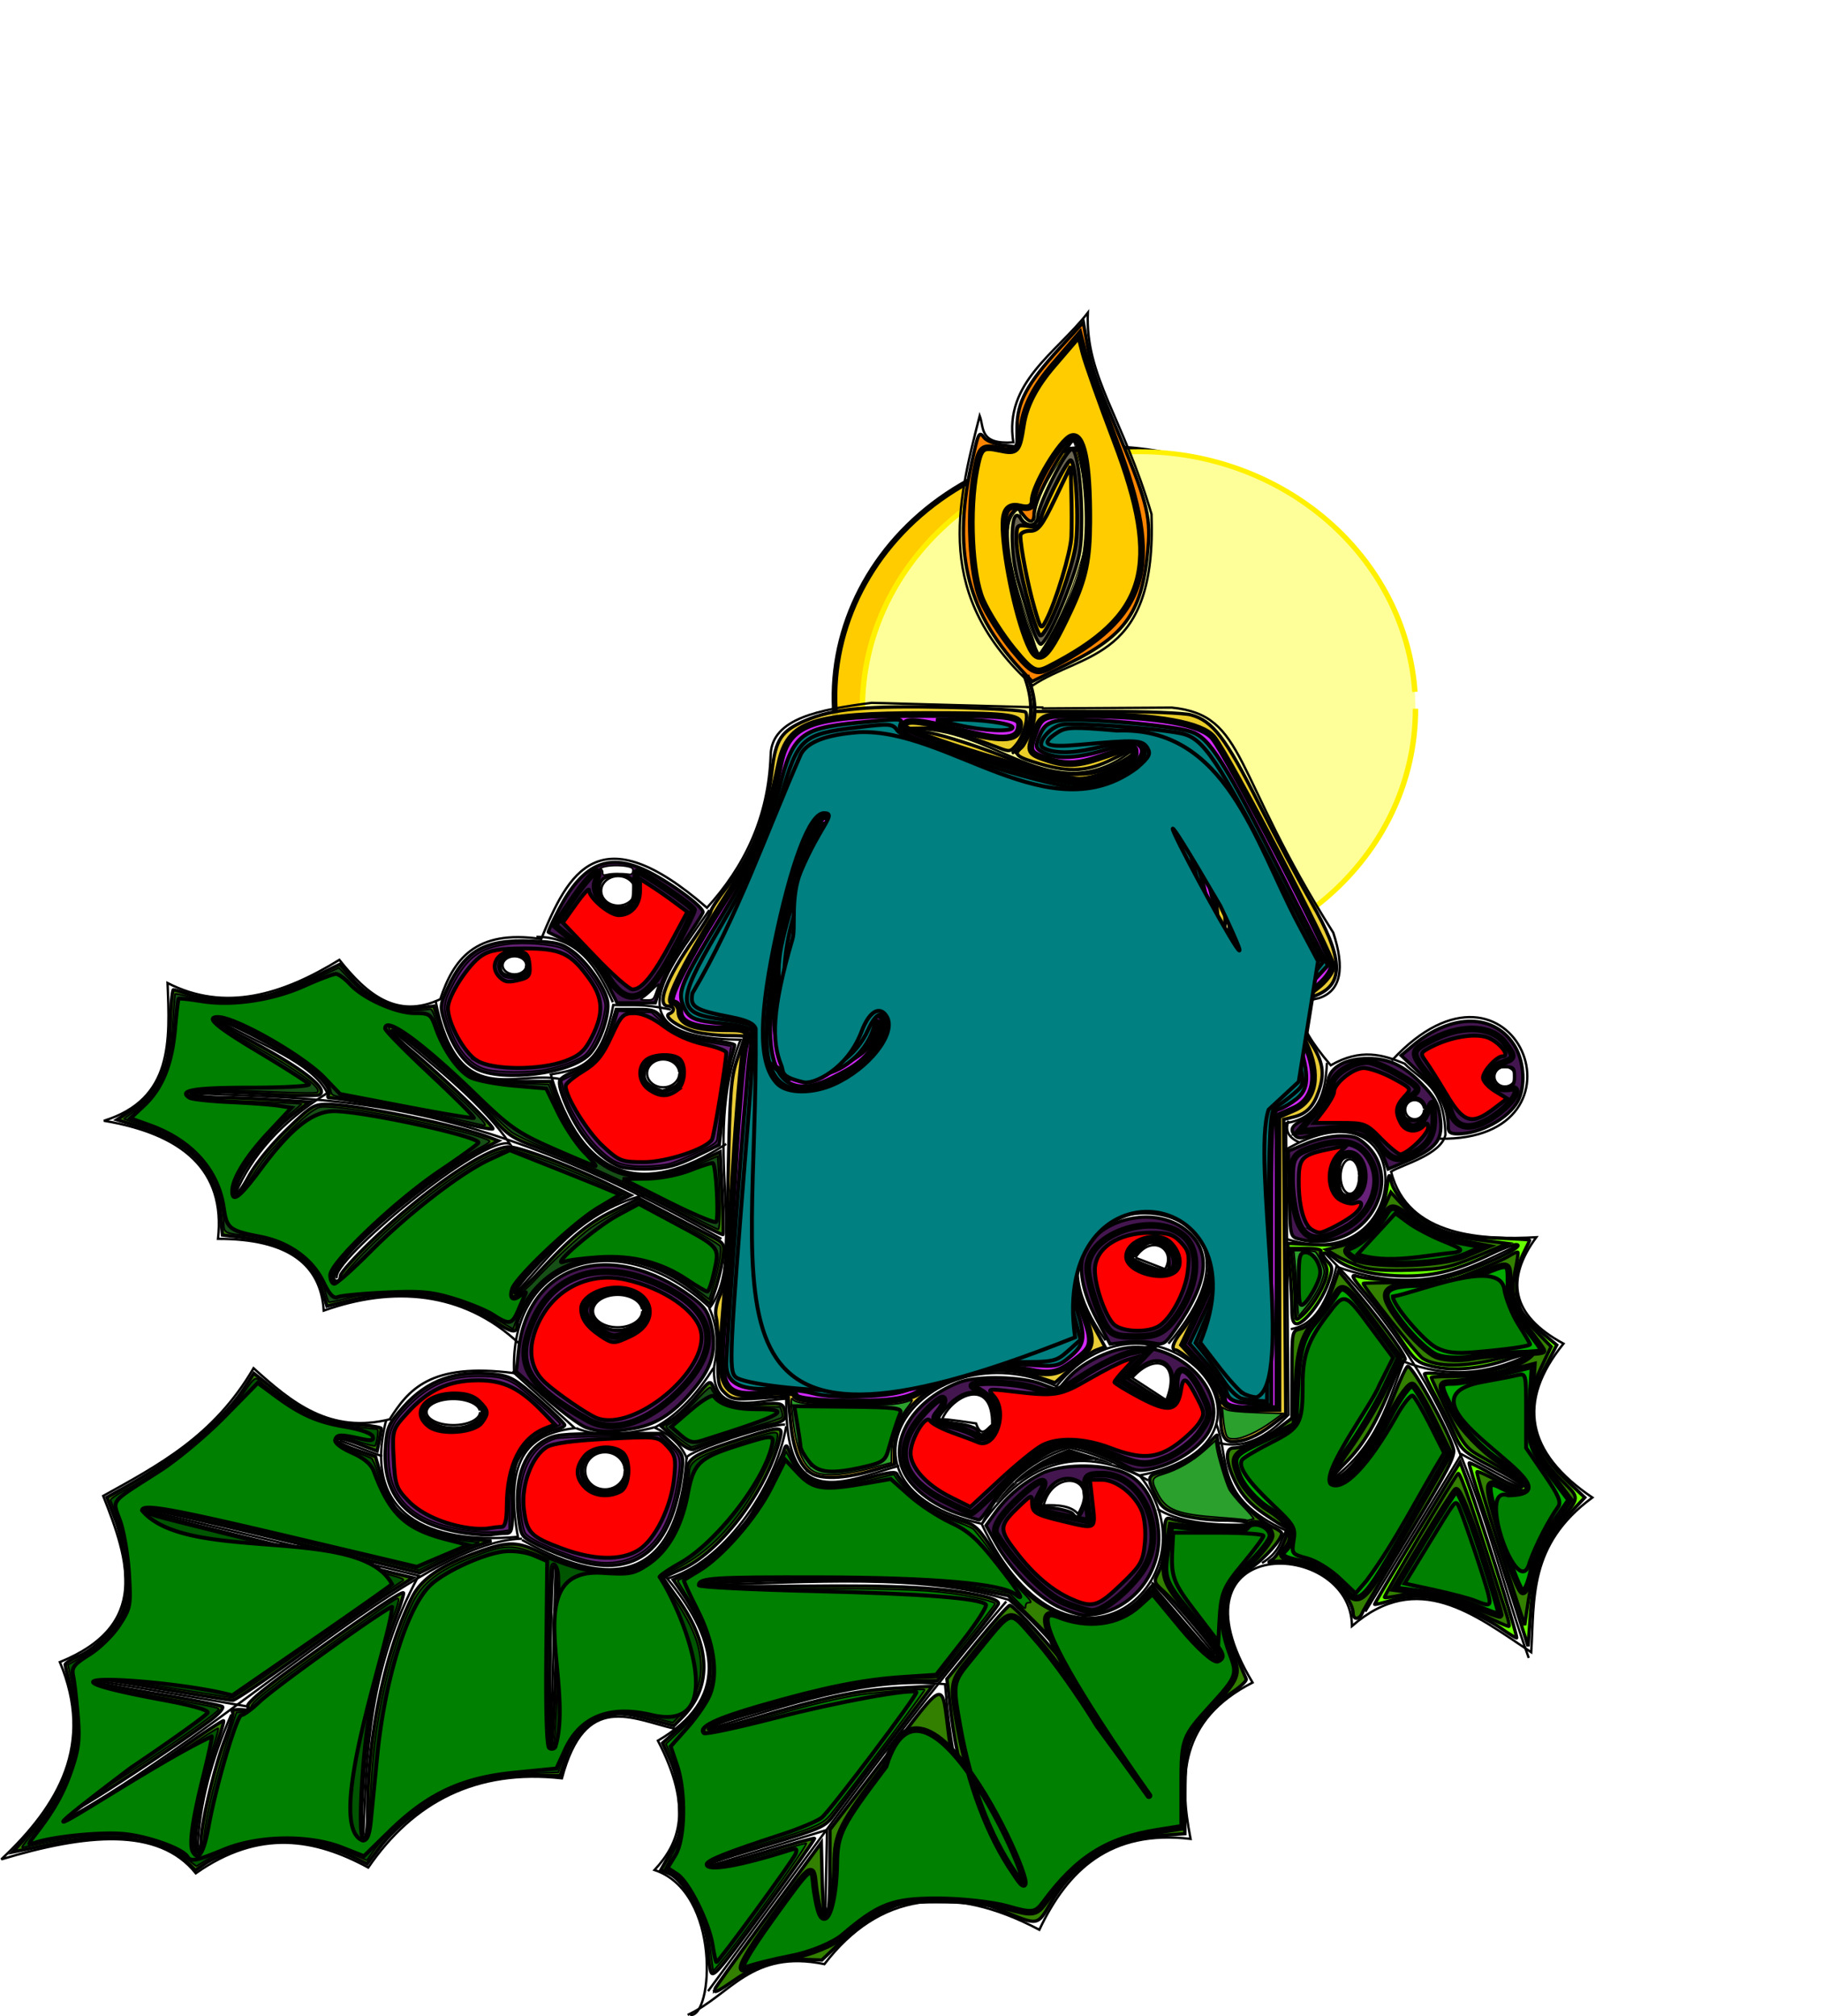 <svg xmlns="http://www.w3.org/2000/svg" viewBox="0 0 1327.7 1469.1"><defs><filter id="a" height="2.784" width="2.65" color-interpolation-filters="sRGB" y="-.892" x="-.825"><feGaussianBlur stdDeviation="135.154"/></filter><filter id="b" height="1.538" width="1.556" color-interpolation-filters="sRGB" y="-.269" x="-.278"><feGaussianBlur stdDeviation="34.863"/></filter></defs><path d="M285.47 157.41c-37.713-10.758-58.848-22.943-86.118-49.652-101.41-99.323-55.458-257.98 86.977-300.31 11.138-3.31 35.725-6.038 54.638-6.063 174.63-.227 262.63 194.94 139.38 309.1-25.626 23.737-55.146 39.643-90.144 48.571-26.957 6.877-64.625 8.239-64.625 2.337 0-2.108 10.1-9.492 22.445-16.41 27.232-15.26 35.71-24.012 43.211-44.612 10.52-28.89 7.595-53.204-12.841-106.75-10.43-27.301-18.97-55.678-19-63.07-.028-7.392-1.718-13.44-3.756-13.44-7.83 0-43.4 47.793-47.937 64.41-3.167 11.6-6.638 16.758-10.34 15.367-3.063-1.152-5.57-4.686-5.57-7.854s-1.727-5.76-3.839-5.76c-6.302 0-14.22 54.093-12.44 84.97 1.663 28.815 12.05 55.676 28.706 74.23 8.395 9.352 14.19 22.893 9.605 22.448-1.668-.162-14.433-3.547-28.366-7.521z" filter="url(#a)" stroke="#000" stroke-width="4.178" fill="#fc0" transform="translate(463.35 525.07)"/><path d="M553.56 211.92c0 85.915-67.387 155.56-150.51 155.56-83.126 0-150.51-69.648-150.51-155.56 0-85.915 67.387-155.56 150.51-155.56 79.29 0 144.98 63.576 150.19 145.35" transform="matrix(1.339 0 0 1.204 290.25 261.28)" filter="url(#b)" stroke="#fff000" stroke-width="2.958" stroke-miterlimit="4.7" fill="#ffff9a"/><g stroke="#000"><path d="M317.82 633.06c-106.04-24.076-35.335-124.39 46.442-86.837 61.403-77.175 160.54 34.104 51.719 56.341 50.502 62.818-42.745 149.87-98.161 30.496zM433.93 519.34c91.44-108.35-115.66-110.27-39.06-2.07" stroke-width="1.462" fill="none" transform="matrix(1.173 0 0 1.154 342.48 379.73)"/><path d="M413.34 465.07c10.123-15.73 25.724-5.1 18.471 7.236l-18.47-7.24zM411.36 540.99l21.176 14.021c9.14-23.013-5.915-31.225-21.176-14.021zM356.35 621.43c5.78-23.682 35.604-18.761 21.374 5.427-4.213-5.068-12.274-5.829-21.374-5.427zM293.28 567.15c1.583-.517 21.11 2.584 21.11 2.584 3.342 9.737 6.685 3.343 10.027.776.372-30.253-24.484-19.142-31.137-3.36z" stroke-width="1.462" fill="none" transform="matrix(1.173 0 0 1.154 342.48 379.73)"/><path d="M317.82 633.57c28.749-42.28 63.432-50.411 103.44-27.912-14.684-8.533-30.21-16.242-49.081-20.675-26.485 8.747-43.331 26.076-54.358 48.587zM482.48 633.57c-24.638.753-43.439-2.305-55.413-9.82M423.37 670.27c4.222 1.55 39.581 45.486 39.581 45.486M423.37 808.28c-23.31-46.97-48.69-92.42-88.66-127.15-53.58-16.72-123.56-10.94-190.52-9.31M333.13 682.16c-68.85 82.01-125.68 164.02-185.24 246.04" stroke-width="1.462" fill="none" transform="matrix(1.173 0 0 1.154 342.48 379.73)"/><path d="M220.72 882.19l1.056-55.824-71.247 22.226M343.68 871.34c-39.654-49.195-44.731-93.179-48.553-136.97-49.08-4.89-98.161 13.543-147.24 28.429" stroke-width="1.462" fill="none" transform="matrix(1.173 0 0 1.154 342.48 379.73)"/><path d="M135.22 943.19c26.74-12.542 39.478-41.541 84.967-32.047 33.811-44.948 78.6-51.19 133.52-21.709 17.542-37.89 44.173-63.394 93.939-57.374-7.305-38.62-7-75.083 38.526-98.725-56.313-94.816 61.162-91.788 61.746-35.665 40.893-36.074 75.912-7.437 111.35 16.54 2.138-33.669-1.904-67.986 37.998-97.691-41.164-28.256-47.145-60.648-17.943-97.174-32.937-18.061-35.995-40.868-16.888-67.195-32.304 1.768-80.098.255-90.214-41.44 6.946-4.426 31.021-10.625 33.745-23.171-.515-31.129-15.044-34.149-25.332-44.969-13.312-5.651-27.263-9.93-45.914 1.034-25.058-29.936-21.541-39.88-7.388-42.385 13.822-4.59 16.257-18.845 8.971-41.351-63.39-101.54-53.64-137.27-100.28-142.14l-80.745.517" stroke-width="1.462" fill="none" transform="matrix(1.173 0 0 1.154 342.48 379.73)"/><path d="M136.8 943.19c14.138 2.173 19.55-77.4-22.165-91.489 15.47-16.947 24.094-38.658 2.111-81.668 43.144-25.728 39.192-61.04 5.805-102.34 33.625-9.096 67.011-55.992 73.885-96.141" stroke-width="1.462" fill="none" transform="matrix(1.173 0 0 1.154 342.48 379.73)"/><path d="M127.29 762.53c-26.735-6.196-55.799-23.979-70.175 31.279-53.026-6.016-92.171 14.614-120.33 56.341-32.836-18.104-67.374-24.775-107.13 3.618-23.038-29.393-68.129-24.947-120.85-8.787 35.932-34.29 57.843-72.843 36.415-124.57 56.001-23.149 43.094-63.627 26.915-104.93 34.231-19.302 68.854-37.646 93.411-80.634 23.481 21.494 47.403 42.036 85.495 32.047M-255.8 822.33c104.7-57.34 224-178.52 288.09-179.82M53.189 660.05l-2.986 112.57" stroke-width="1.462" fill="none" transform="matrix(1.173 0 0 1.154 342.48 379.73)"/><path d="M-66.227 829.64c2.09-52.748 3.202-105.3 34.332-163.74l-167.92-40.94M-137.88 748.5l-100.76-17.54M-148.33 753.62c-11.878 27.634-19.943 55.946-20.898 85.525M-81.154 580.37l26.612 10.119M30.233 519.02c-34.744-33.05-78.423-35.96-121.09-20.52-1.768-29.186-22.127-45.366-65.679-45.321 4.749-43.386-21.951-66.238-70.903-74.561 43.19-13.663 40.965-50.534 39.556-86.987 35.576 18.526 71.152 7.597 106.73-14.62 17.038 21.893 35.804 37.695 62.693 24.854 8.06-24.504 21.19-44.335 62.693-38.011 16.819-41.544 35.495-79.38 103-19.737 23.165-25.944 38.25-56.923 39.556-96.49.676-23.343 30.768-28.68 62.693-32.894l106.73 2.924" stroke-width="1.462" fill="none" transform="matrix(1.173 0 0 1.154 342.48 379.73)"/><path d="M336.8 146.9c13.742-13.439 14.321-29.456 8.21-46.783l-.747-2.924M273.36 131.55c51.447-3.62 87.958 52.201 137.33 13.889" stroke-width="1.462" fill="none" transform="matrix(1.173 0 0 1.154 342.48 379.73)"/><path d="M349.49 103.77C287.98 46.998 302.42-9.78 316.65-66.55c2.866 7.612-.546 18.298 20.898 16.813-5.987-37.776 26.911-56.509 46.274-81.87-1.647 40.322 21.918 66.221 39.556 127.19 3.281 92.173-41.991 86.736-73.888 108.19z" stroke-width="1.462" fill="none" transform="matrix(1.173 0 0 1.154 342.48 379.73)"/><path d="M353.02 84.465c-8.31-30.726-29.58-79.469-12.26-91.863 1.005 3.55 2.794 9.996 10.312 9.303-2.099-17.618 16.898-40.975 23.686-52.804 6.148 17.708 7.633 32.234 8.644 61.515-8.953 37.335-22.175 62.18-30.383 73.85z" stroke-width=".591" fill="none" transform="matrix(1.173 0 0 1.154 342.48 379.73)"/><path d="M252.46 318.68c-37.681 43.731-65.261 27.736-60.454-21.93 27.64-82.287 17.404-69.346 26.869-102.34M449.5 191.49c64.272 95.543-34.441 138.14-17.166 40.935M530.85 461.95c89.007 91.001 97.316 172.12 126.88 255.85" stroke-width="1.462" fill="none" transform="matrix(1.173 0 0 1.154 342.48 379.73)"/><path d="M556.23 688.56l59.708-99.414 37.317 20.468M535.33 605.23c29.003-22.096 34.677-48.762 44.781-74.561 25.873 10.279 51.747 8.727 77.62-4.386M509.95 510.2c11.074-2.05 21.24-10.322 28.361-39.473 53.48 19.358 81.529 1.357 111.95-13.158M-175.19 361.08c89.023 4.799 168.6-1.817 331.38 92.104M28.932 486.81c18.465-19.45 37.25-49.91 79.488-61.4" stroke-width="1.462" fill="none" transform="matrix(1.173 0 0 1.154 342.48 379.73)"/><path d="M-82.647 478.04c-5.505-9.51 91.581-91.65 107.47-84.8-16.148-24.55-45.529-48.02-73.138-71.63M-145.34 423.94c9.622-22.774 27.216-43.986 56.722-62.865-9.531-19.643-42.939-30.967-68.291-46.052M506.97 453.18c81.435 26.803 83.755-107.21-1.493-55.555M602.5 389.95c99.257 1.55 46.408-133.06-29.854-49.342M266.64 596.46c-33.188 9.335-71.379 30.651-70.157-42.397-20.619 1.54-46.806 11.26-44.781-20.468 2.458-12.183 2.49-24.366-2.985-36.549 25.112-32.971-5.753-106.45 19.405-169.59-81.557-1.025-45.595-43.157-19.405-81.871" stroke-width="1.462" fill="none" transform="matrix(1.173 0 0 1.154 342.48 379.73)"/><path d="M464.43 581.84c20.53 5.367 34.76-8.213 44.035-17.544l-1.493-184.21c20.487-3.246 24.582-19.335 25.376-38.011M159.17 393.24c-51.6 34.012-89.2 23.458-108.97-43.859 15.294-3.078 31.22-3.056 38.81-43.859 11.089.557 17.594-1.13 35.825 2.924M56.174 352.31c-28.273-5.99-63.892 20.39-77.62-49.71M-50.181 567.58c11.733-18.771 24.953-36.607 77.62-29.605-3.42-72.286 65.501-94.768 121.65-41.301" stroke-width="1.462" fill="none" transform="matrix(1.173 0 0 1.154 342.48 379.73)"/><path d="M30.052 642.87c-10.055-53.7 8.852-67.04 35.078-70.17l-38.81-35.82M29.252 641.36c-54.125 4.856-96.589-13.693-81.299-73.782M32.291 643.24c61.877 35.711 97.09 20.566 102.25-51.9 1.04-4.36 54.193-21.917 61.2-20.833" stroke-width="1.462" fill="none" transform="matrix(1.173 0 0 1.154 342.48 379.73)"/><path d="M134.91 592.44c-3.462-9.358-10.73-15.609-20.151-20.102 15.593-8.66 26.922-22.194 36.571-37.646M115.51 571.97c-20.421 5.465-37.171 5.986-49.632.731" stroke-width="1.462" fill="none" transform="matrix(1.173 0 0 1.154 342.48 379.73)"/><path d="M290.67 706.13c0 4.463-3.731 8.081-8.334 8.081s-8.334-3.618-8.334-8.081 3.732-8.081 8.334-8.081c4.25 0 7.818 3.1 8.284 7.196M229.81 680.5c0 3.138-5.031 5.682-11.238 5.682s-11.238-2.544-11.238-5.682c0-3.138 5.031-5.682 11.238-5.682 5.73 0 10.542 2.18 11.17 5.06M297.99 636.43c0 3.905-4.636 7.071-10.354 7.071-5.718 0-10.354-3.166-10.354-7.071s4.636-7.071 10.354-7.071c5.28 0 9.713 2.712 10.292 6.296" transform="matrix(1.734 0 0 1.67 -48.688 -107.523)" fill="#fff"/><path d="M88.778 303.8c-9.637-21.87-21.209-41.22-47.497-41.35" stroke-width="1.462" fill="none" transform="matrix(1.173 0 0 1.154 342.48 379.73)"/><path d="M249.29 485.58c0 2.17-2.239 3.929-5 3.929s-5-1.76-5-3.929 2.239-3.929 5-3.929c2.55 0 4.69 1.507 4.97 3.498M295 453.08c0 3.55-3.198 6.429-7.143 6.429s-7.143-2.879-7.143-6.429 3.198-6.429 7.143-6.429c3.642 0 6.701 2.466 7.1 5.725M313.57 532.72c0 3.353-3.038 6.071-6.786 6.071S300 536.073 300 532.72c0-3.353 3.038-6.071 6.785-6.071 3.46 0 6.366 2.329 6.745 5.406" transform="matrix(1.734 0 0 1.67 -48.688 -107.523)" fill="#fff"/><path d="M342.16 603.42c6.097-5.362 15.217-10.999 23.116-14.287l6.873-2.861 9.282 2.946 9.282 2.946-12.666.669c-14.686.775-21.088 2.75-31.874 9.834-3.813 2.503-7.225 4.533-7.584 4.51-.358-.025 1.248-1.715 3.57-3.757z" stroke-width="1.045" transform="matrix(1.173 0 0 1.154 342.48 379.73)"/><path d="M327.14 619.57c0-.684 7.198-9.458 9.703-11.828 1-.946 1.05-.963 1.196-.418.154.573.343.585 1.635.105.29-.108-.006.257-.659.81-2.6 2.207-5.543 4.992-8.146 7.712-1.505 1.572-2.96 3.087-3.233 3.368-.273.28-.496.393-.496.25zM396.33 594.62c-1.057-.274-3.491-.776-5.41-1.115-3.45-.61-3.469-.617-1.706-.64 1.597-.023 1.78-.079 1.78-.542 0-.284.053-.517.117-.517.188 0 7.621 3.099 7.76 3.235.227.222-.578.089-2.541-.421z" stroke-width=".261" transform="matrix(1.173 0 0 1.154 342.48 379.73)"/><path d="M514.99 392.15c-8.194-3.722-8.152-8.934-6.53-13.523" stroke-width="1.462" fill="none" transform="matrix(1.173 0 0 1.154 342.48 379.73)"/><path d="M626.55 548.55c0 2.301-1.78 4.167-3.978 4.167s-3.977-1.866-3.977-4.167 1.78-4.167 3.978-4.167c2.028 0 3.73 1.599 3.953 3.71M664.93 534.15c0 2.371-1.979 4.293-4.42 4.293s-4.419-1.922-4.419-4.293c0-2.371 1.979-4.293 4.42-4.293 2.253 0 4.145 1.647 4.392 3.823M599.29 577.72c0 4.142-1.759 7.5-3.929 7.5s-3.928-3.358-3.928-7.5 1.759-7.5 3.928-7.5c2.004 0 3.686 2.877 3.905 6.678" transform="matrix(1.734 0 0 1.67 -48.688 -107.523)" fill="#fff"/><path d="M463.68 570.14c8.736 22.696-1.688 46.33 43.288 67.251-3.44 6.822-4.079 13.645-14.927 20.468" stroke-width="1.462" fill="none" transform="matrix(1.173 0 0 1.154 342.48 379.73)"/><path d="M641.5 699.79c-12.709-9.055-35.835-19.042-47.174-20.371a52.823 52.823 0 00-21.335 1.868c-5.751 1.728-10.675 2.929-10.942 2.667-.267-.262 11.563-20.59 26.289-45.173l26.775-44.698 3.925 10.618c7.674 20.758 32.411 100.55 31.142 100.45-.71-.056-4.615-2.47-8.68-5.366z" stroke-width="2.089" fill="#6f0" transform="matrix(1.173 0 0 1.154 342.48 379.73)"/><path d="M648.23 681.48c-5.005-15.92-13.402-41.81-18.66-57.534-5.258-15.724-9.237-28.901-8.843-29.284.394-.382 6.89 2.911 14.438 7.318 13.211 7.715 20.571 10.267 18.039 6.254-.665-1.053-9.264-6.215-19.109-11.472-16.642-8.884-18.229-10.313-22.569-20.31-2.568-5.915-7.799-16.583-11.625-23.707-3.826-7.123-6.956-13.532-6.956-14.24 0-.71 5.017-.712 11.15-.007 13.778 1.586 32.042-1.18 45.075-6.826 13.636-5.908 10.094-7.686-4.59-2.305-15.901 5.827-33.816 7.503-46.623 4.361-9.504-2.332-11.014-3.629-19.788-17.004-5.225-7.964-14.63-20.584-20.9-28.046-9.461-11.258-10.54-13.299-6.333-11.998 11.347 3.51 45.404 3.742 57.183.388 16.979-4.834 44.379-17.542 42.895-19.894-.756-1.197-7.121.818-15.428 4.882-22 10.765-35.63 14.503-53.195 14.586-19.675.093-36.31-3.895-44.543-10.68-7.08-5.835-10.917-4.808-5.192 1.388 3.48 3.767 3.501 4.66.322 14.034-3.757 11.08-14.66 25.387-19.348 25.387-2.135 0-3.016-2.56-3.025-8.787-.007-4.833-.606-16.254-1.332-25.381l-1.32-16.594 15.775.78c12.958.641 17.34-.003 24.55-3.605 11.334-5.663 19.378-17.648 21.216-31.608 1.292-9.815 1.58-10.298 2.802-4.678 2.079 9.572 16.777 24.51 29.543 30.027 8.77 3.79 16.024 5.008 33.855 5.685 12.48.475 22.693 1.05 22.693 1.28 0 .229-1.9 4.268-4.222 8.975-5.033 10.203-5.562 27.103-1.11 35.532 1.71 3.241 7.377 9.475 12.591 13.853l9.48 7.96-7.314 14.205c-6.129 11.903-7.314 16.404-7.314 27.776 0 17.357 5.427 28.764 20.639 43.382l11.375 10.931-7.466 8.094c-17.724 19.214-24.088 35.381-26.358 66.96l-1.357 18.865-9.1-28.946z" stroke-width="2.089" fill="#6f0" transform="matrix(1.173 0 0 1.154 342.48 379.73)"/><path d="M548.62 689.51c0-5.946-8.481-18.318-16.032-23.385-8.65-5.805-25.924-10.616-32.898-9.163-3.924.818-4.237.6-1.571-1.091 4.829-3.065 11.995-19.358 8.95-20.352-1.327-.434-7.629-4.446-14.003-8.917-8.218-5.764-13.185-11.263-17.07-18.9-6.502-12.778-7.261-22.323-1.788-22.458 6.998-.172 19.228-5.533 27.811-12.19l8.604-6.674v-27.514c0-27.49.004-27.515 5.182-28.788 6.751-1.66 15.778-13.405 20.254-26.354l3.56-10.298 12.986 15.81c16.24 19.773 30.542 40.276 28.093 40.276-1.021 0-4.524 6.745-7.785 14.99-9.926 25.093-17.61 38.425-28.56 49.552-11.303 11.486-12.363 15.004-2.433 8.078 9.454-6.593 24.556-30.214 32.22-50.394 3.78-9.95 7.58-18.091 8.447-18.091 3.176 0 25.532 41.156 28.369 52.224 1.147 4.477-3.538 13.633-26.906 52.58-15.562 25.939-28.92 48.789-29.685 50.779-1.746 4.544-5.745 4.74-5.745.281z" stroke-width="2.089" fill="#338000" transform="matrix(1.173 0 0 1.154 342.48 379.73)"/><path d="M639.94 649.12c-8.404-26.388-14.873-48.378-14.374-48.866.498-.488 6.065 2.004 12.371 5.537 11.522 6.457 18.339 8.113 18.339 4.456 0-2.135-11.949-10.432-28.169-19.557-9.416-5.299-11.045-7.472-20.582-27.476-5.696-11.948-10.357-22.051-10.357-22.452 0-.401 7.362-.731 16.36-.734 8.998-.003 21.253-1.448 27.233-3.21 10.762-3.174 21.844-10.048 19.662-12.196-.622-.612-10.121 1.227-21.11 4.086-21.383 5.563-38.742 5.533-47.494-.083-3.324-2.134-36.871-45.191-36.871-47.324 0-.23 11.637-.435 25.86-.457 24.337-.038 26.854-.44 42.748-6.823 9.288-3.73 19.108-8.197 21.821-9.924 2.713-1.728 5.222-2.835 5.576-2.46.353.375-.35 5.362-1.561 11.083-3.408 16.09-.76 24.671 11.549 37.418l10.7 11.081-6.066 12.935c-4.951 10.556-6.073 15.786-6.1 28.441-.039 18.455 4.563 28.834 19.39 43.737 10.4 10.453 10.41 10.043-.548 23.458-12.262 15.011-17.527 28.81-21.518 56.398l-1.578 10.912-15.28-47.979z" stroke-width="2.089" fill="#338000" transform="matrix(1.173 0 0 1.154 342.48 379.73)"/><path d="M553.89 470.91c-4.644-1.517-11.481-4.588-15.193-6.826l-6.749-4.068 9.136-2.393c12.386-3.244 20.835-10.716 26.371-23.32l4.628-10.537 8.576 9.542c11.511 12.808 21.34 17.288 44.503 20.287l19.467 2.52-18.982 8.014c-17.273 7.292-20.978 8.082-41.148 8.776-14.79.509-24.974-.155-30.609-1.995zM626.72 689.39c-20.632-10.395-36.306-13.933-49.181-11.099-4.816 1.06-9.056 1.634-9.422 1.275-.706-.69 43.008-75.535 45.689-78.227 1.295-1.3 9.463 22.797 30.19 89.071 1.18 3.772 1.812 7.12 1.406 7.44-.406.32-8.813-3.487-18.682-8.46zM512.71 496.24c-.009-5.01-.62-15.388-1.36-23.063l-1.346-13.956h9.929c6.07 0 9.423.802 8.627 2.064-.717 1.135.087 4.007 1.786 6.383 2.203 3.08 2.577 6.066 1.304 10.415-2.23 7.616-8.998 18.467-14.635 23.463-4.251 3.768-4.29 3.72-4.305-5.305zM151.75 927.42c0-.621 14.962-21.785 33.248-47.031l33.248-45.901.595 24.288c.844 34.467 4.67 31.12 4.734-4.141l.052-28.43 34.213-45.348c38.882-51.538 34.934-50.186 39.637-13.576 4.264 33.194 14.533 60.837 32.836 88.387 6.233 9.381 12.303 17.057 13.49 17.057 3.39 0 2.659-1.674-5.054-11.567-20.377-26.137-34.636-64.645-39.739-107.32l-2.72-22.743 18.682-23.26c10.275-12.793 19.466-23.26 20.424-23.26 2.326 0 26.754 27.104 37.268 41.35 11.661 15.802 28.169 43.153 38.995 64.612 8.302 16.454 12.409 21.725 12.409 15.926 0-2.347-11.762-24.24-27.162-50.557-15.206-25.986-27.343-42.062-45.624-60.43l-16.931-17.011-21.11-4.275c-14.588-2.954-33.176-4.652-60.163-5.497-39.865-1.247-109.77.779-109.77 3.18 0 .733 28.179 1.014 62.621.625 60.877-.687 88.662.857 112.52 6.25 6.889 1.557 10.433 3.346 9.805 4.949-.54 1.38-9.285 12.842-19.432 25.47l-18.449 22.962H274.97c-24.08 0-57.85 7.292-113.63 24.537-6.917 2.139-12.904 4.848-13.304 6.022-.4 1.173 11.435-1.555 26.3-6.062 46.486-14.097 65.995-18.369 90.031-19.718l22.898-1.285-27.233 35.985c-14.978 19.792-30.025 39.851-33.437 44.576-6.031 8.352-7.172 8.891-41.052 19.402-36.606 11.356-37.318 11.628-35.41 13.498.659.645 15.148-3.151 32.2-8.436 17.05-5.284 31.32-9.296 31.71-8.914.389.381-13.705 20.599-31.32 44.926-29.97 41.388-32.115 43.847-33.363 38.238-.733-3.297-1.446-9.507-1.583-13.8-.549-17.147-13.641-42.503-24.434-47.32l-4.75-2.12 6.273-11.343c5.891-10.653 6.216-12.435 5.332-29.27-.658-12.53-2.393-21.174-5.763-28.721l-4.82-10.797 11.702-10.475c24.107-21.58 23.91-50.2-.594-86.081l-4.441-6.503 9.143-4.335c9.293-4.406 29.751-23.075 37.64-34.347 5.153-7.365 19.672-35.803 21.802-42.703 1.105-3.582 1.803-4.04 2.667-1.75 8.808 23.35 19.293 27.12 51.107 18.377 12.147-3.339 16.096-3.757 16.77-1.775.485 1.425 4.255 6.249 8.378 10.719 7.963 8.632 19.125 15.087 32.795 18.963 7.27 2.061 9.7 4.506 18.754 18.876 13.157 20.88 22.95 30.803 37.091 37.579 20.164 9.663 42.725 5.793 55.947-9.597l5.397-6.281 19.209 22.731c18.848 22.304 21.194 24.613 21.194 20.87 0-2.381-24.936-32.476-33.281-40.166-6.238-5.748-6.287-5.953-2.942-12.405 2.106-4.062 3.42-11.865 3.451-20.489.042-11.401.626-13.76 3.218-12.999 17.628 5.174 48.553 7.18 48.553 3.15 0-1.191-6.604-2.067-15.59-2.067-8.803 0-20.346-1.504-26.513-3.455-9.249-2.926-11.55-4.728-15.02-11.76-5.507-11.166-5.197-13.165 2.293-14.777 9.843-2.117 24.661-10.98 30.51-18.244 2.9-3.605 5.285-6.027 5.298-5.383.13 6.502 5.45 27.15 8.506 33.019 4.245 8.149 18.311 21.525 26.461 25.162 2.84 1.267 5.164 2.948 5.164 3.734 0 3.855-10.538 15.877-18.999 21.674-20.149 13.807-20.827 29.236-3.09 70.305.491 1.137-3.905 5.253-9.769 9.145-10.929 7.255-19.944 18.37-25.286 31.172-2.046 4.904-3.019 15.317-3.019 32.305v25.07l-14.777 1.11c-30.281 2.274-53.573 16.761-68.607 42.675-8.376 14.436-7.695 14.32-29.554 5.04-12.384-5.258-16.088-5.83-37.998-5.875-22.852-.046-25.006.315-36.713 6.154-6.84 3.412-18.163 11.702-25.162 18.423l-12.725 12.22-12.835-.44c-15.384-.528-27.597 3.352-41.624 13.222-10.223 7.193-12.376 8.254-12.376 6.1z" stroke-width="2.089" fill="#338000" transform="matrix(1.173 0 0 1.154 342.48 379.73)"/><path d="M-176.58 845.78c-13.412-13.711-46.533-18.333-80.145-11.184a7020.753 7020.753 0 01-21.06 4.451l-6.283 1.308 9.895-11.079c25.18-28.192 34.421-61.634 25.892-93.703-1.742-6.548-3.167-12.65-3.167-13.559 0-.909 3.82-3.34 8.49-5.402 10.763-4.753 23.937-18.658 27.392-28.909 3.988-11.835 1.617-40.372-4.766-57.353l-5.231-13.918 9.75-5.525c35.12-19.9 62.67-43.122 75.947-64.012l5.598-8.809 12.657 10.261c18.543 15.032 32.053 20.903 50.817 22.083 8.618.542 15.669 1.677 15.669 2.522 0 .846-.583 4.39-1.295 7.876l-1.294 6.339-10.394-4.013c-11.237-4.338-14.46-4.884-14.46-2.449 0 .86 5.376 3.457 11.946 5.77l11.946 4.208 3.491 12.492c1.92 6.87 5.72 15.556 8.442 19.301 6.87 9.45 27.23 18.436 45.566 20.113l14.48 1.324-7.853 2.663c-4.32 1.464-14.345 6.004-22.28 10.088l-14.427 7.425-84.192-20.635c-46.306-11.349-84.608-20.228-85.115-19.73-.508.496-.346 1.469.36 2.16.706.691 38.052 10.262 82.991 21.268l81.708 20.01-14.424 9.205c-7.933 5.063-32.487 22.473-54.565 38.691-22.077 16.217-41.378 29.486-42.89 29.486-1.512 0-21.468-3.256-44.347-7.236-44.277-7.703-49.082-8.277-45.89-5.48 1.103.966 20.054 4.795 42.114 8.508s40.838 7.406 41.73 8.205c.892.8-1.958 4.26-6.333 7.69-13.692 10.737-57.743 40.726-78.496 53.439-10.933 6.697-18.773 12.538-17.422 12.979 3.33 1.087 41.855-22.782 75.022-46.483 14.942-10.677 27.5-19.088 27.904-18.691.406.397-1.59 7.278-4.435 15.292-8.819 24.835-16.195 66.884-11.734 66.884 1.244 0 2.263-2.878 2.263-6.395 0-10.894 8.185-46.39 14.667-63.61 3.396-9.022 5.602-16.966 4.901-17.652-1.339-1.312 2.676-2.015 7.633-1.337 1.708.233 2.457-.796 1.8-2.472-.744-1.9 10.402-11.306 32.961-27.812 41.932-30.68 62.53-44.8 63.692-43.664.487.477-1.887 8.145-5.276 17.041-11.789 30.951-17.73 63.496-20.31 111.27-1.032 19.111-.764 26.361.973 26.361 1.586 0 2.397-5.52 2.397-16.32 0-48.686 10.67-101.03 27.65-135.64 5.571-11.359 17.73-19.949 39.857-28.159 19.24-7.139 25.112-7.18 39.238-.28 47.774 23.336 77.946 12.92 88.398-30.514 1.775-7.377 3.241-16.413 3.258-20.083.04-8.58 4.247-11.27 31.84-20.352 26.52-8.73 27.784-8.8 26.033-1.405-7.768 32.809-37.156 72.56-61.536 83.237-6.095 2.67-11.083 5.111-11.083 5.427 0 .315 3.78 5.858 8.4 12.317 21.108 29.512 22.338 56.115 3.495 75.554l-5.28 5.446-14.344-3.896c-18.084-4.911-22.66-4.88-33.296.222-9.47 4.542-16.36 13.549-20.355 26.609l-2.618 8.556h-18.22c-10.023 0-23.884 1.442-30.804 3.204-23.209 5.909-48.838 23.06-63.307 42.365l-7.634 10.186-7.763-3.872c-23.068-11.507-49.477-13.538-72.509-5.576-7.745 2.678-16.865 6.81-20.265 9.18l-6.182 4.312-5.983-6.116zM53.48 717.5c1.368-49.724 1.044-60.665-1.706-57.557-1.698 1.92-3.31 113.54-1.639 113.54.993 0 2.498-25.193 3.345-55.985z" stroke-width="2.089" fill="#338000" transform="matrix(1.173 0 0 1.154 342.48 379.73)"/><path d="M127.37 579.41l-8.545-7.912 6.892-4.425c3.79-2.433 10.6-9.021 15.136-14.64 8.153-10.103 8.27-10.161 10.529-5.304 4.305 9.254 11.619 12.055 27.666 10.594 12.065-1.098 14.686-.774 15.752 1.947 2.692 6.87 1.128 8.818-8.749 10.894-8.344 1.754-34.76 10.448-46.97 15.459-1.993.818-6.331-1.632-11.71-6.613zM15.59 505.46c-16.729-11.15-31.187-15.628-53.83-16.672-15.27-.704-23.697.009-35.321 2.983l-15.266 3.907-3.188-10.74c-5.543-18.674-22.484-29.42-52.005-32.985l-9.73-1.175-1.284-13.47c-2.689-28.204-18.881-45.418-52.383-55.69l-11.908-3.651 9.75-6.413c6.973-4.587 11.56-9.892 16.108-18.63 5.676-10.906 6.442-14.622 7.141-34.631.431-12.328 1.391-22.4 2.133-22.383.743.017 5.15 1.372 9.794 3.01 10.47 3.695 32.954 3.988 47.864.626 6.184-1.395 18.977-6.398 28.43-11.117l17.185-8.582 7.947 9.311c10.814 12.67 27.288 20.077 40.76 18.327l9.854-1.28 3.86 13.2c4.411 15.087 13.703 27.374 23.836 31.521 4.143 1.696 14.585 2.845 25.854 2.845h18.903l2.529 7.753c4.643 14.236 15.185 31.454 24.29 39.674 16.44 14.84 38.13 16.16 64 3.893l14.486-6.869L156.633 424c.679 14.178.922 26.083.54 26.457-.381.374-12.445-5.759-26.807-13.628-26.57-14.56-64.869-32.36-91.559-42.54-12.69-4.85-16.286-7.45-25.47-18.43C.651 360.69-46.18 319.5-48.337 321.61c-.826.81 4.669 6.698 12.211 13.084 19.658 16.645 51.602 47.781 50.314 49.042-.601.59-11.932-1.74-25.18-5.176-19.517-5.062-69.19-14.454-76.458-14.455-.939 0-1.137-.905-.44-2.01 2.22-3.519-5.555-12.522-17.723-20.519-17.38-11.423-48.505-27.513-51.396-26.569-1.381.451 6.014 5.335 16.435 10.852 35.277 18.68 53.557 32.861 46.904 36.383-1.444.765-14.975.61-30.069-.344-35.88-2.269-54.147-2.217-48.553.138 2.322.977 10.397 1.847 17.943 1.933 7.547.086 22.895.751 34.107 1.478l20.385 1.322-9.987 7.733c-15.865 12.282-37.167 41.59-35.623 49.012.5 2.401 3.255-.946 8.056-9.79 4.415-8.131 13.715-19.766 23.55-29.461 15.327-15.111 16.778-16.023 25.473-16.023 16.968 0 78.912 12.824 99.73 20.646l6.311 2.371-11.589 6.09c-22.97 12.073-67.676 48.144-82.668 66.702-7.91 9.792-10.19 15.838-5.972 15.838 1.16 0 2.11-1.506 2.11-3.346s9.272-12.307 20.603-23.26c33.23-32.123 70.884-58.164 84.099-58.164 6.846 0 39.772 12.654 63.056 24.233l12.599 6.266-12.934 6.395c-7.114 3.517-18.693 11.617-25.732 18-16.636 15.085-34.962 35.854-33.178 37.6.77.755 7.293-5.094 14.496-12.996 21.143-23.197 31.223-31.608 47.33-39.493l15.18-7.43 17.542 9.367a60329.19 60329.19 0 0026.625 14.21c9.04 4.82 9.078 4.886 7.805 14.146-.704 5.117-2.738 13.747-4.522 19.178l-3.243 9.873-7.117-6.12c-37.12-31.91-86.444-29.67-106.66 4.85-3.374 5.762-6.144 12.05-6.155 13.972-.033 5.937-2.793 5.595-13.74-1.702z" stroke-width="2.089" fill="#338000" transform="matrix(1.173 0 0 1.154 342.48 379.73)"/><path d="M-2.824 638.97c-35.934-5.287-52.194-23.376-49.614-55.196.958-11.822 1.927-13.945 11.216-24.594 14.628-16.77 32.877-23.376 56.565-20.478 9.853 1.206 12.626 2.822 27.247 15.888 8.952 8 16.277 15.285 16.277 16.188 0 .903-2.717 2.174-6.038 2.825-7.602 1.489-18.373 10.26-22.968 18.705-2.606 4.788-3.515 11.72-3.49 26.632.032 18.98-.22 20.16-4.317 20.187-2.393.015-6.251.386-8.573.824-2.322.439-9.659-.003-16.304-.98zm3.422-68.381c10.25-4.574 9.148-12.691-2.22-16.365-9.488-3.067-20.87-.918-24.887 4.698-2.472 3.458-2.617 5.077-.661 7.386 5.414 6.39 18.516 8.41 27.768 4.281zM72.136 572.3c-3.732-1.36-15.007-9.85-25.056-18.87l-18.271-16.404 1.413-13.513c5.728-54.752 57.311-71.03 107.15-33.813 8.163 6.096 10.333 9.17 12.384 17.546 3.565 14.551 1.104 25.482-8.558 38.016-12.943 16.791-24.37 24.86-38.914 27.482-15.51 2.796-21.482 2.708-30.145-.443zm32.076-66.334c6.744-6.606 4.9-13.186-4.813-17.16-6.266-2.564-8.533-2.608-14.756-.285-10.222 3.815-12.535 10.733-5.794 17.334 6.962 6.819 18.463 6.869 25.363.11v0z" stroke-width="2.089" fill="#441650" transform="matrix(1.173 0 0 1.154 342.48 379.73)"/><path d="M65.199 655.87c-6.386-2.024-16.527-6.142-22.536-9.15-10.77-5.39-10.946-5.632-12.398-17.012-2.999-23.51 2.547-41.037 15.457-48.851 6.87-4.16 10.338-4.562 40.341-4.685l32.825-.135 6.987 6.843c6.591 6.456 6.915 7.451 5.72 17.574-5.73 48.547-28.394 67.463-66.397 55.415zm28.459-47.01c2.202-2.156 3.2-5.992 2.79-10.716-.523-6.009-1.83-7.83-7.127-9.937-12.964-5.155-24.51 7.509-17.036 18.682 4.22 6.307 15.85 7.38 21.372 1.97zM304.37 626.97c-14.179-4.798-25.679-12.75-32.298-22.33-13.961-20.209.732-48.421 31.665-60.801 10.937-4.377 38.832-3.832 51.313 1.002l10.149 3.93 5.988-7.115c7.878-9.36 24.844-18.23 37.732-19.725 32.192-3.734 62.971 28.563 50.175 52.65-5.805 10.93-22.022 21.356-37.69 24.235-5.866 1.077-9.421.424-14.68-2.696-3.816-2.266-12.799-6.181-19.96-8.702-11.205-3.943-14.076-4.243-20.565-2.146-12.947 4.186-31.664 19.337-40.51 32.796-4.528 6.887-8.707 12.543-9.287 12.57-.58.026-5.995-1.625-12.033-3.668zm18.627-53.239c2.736-2.425 3.421-5.1 2.515-9.82-2.938-15.309-15.356-18.358-27.264-6.695-3.947 3.866-7.177 7.986-7.177 9.155 0 1.169 5.162 2.757 11.47 3.53 6.764.827 11.935 2.585 12.6 4.283 1.465 3.736 3.246 3.634 7.856-.453zm112.4-21.994c5.386-19.685-7.504-28.681-21.616-15.085l-5.003 4.82 11.308 7.458c6.22 4.103 11.922 7.459 12.673 7.459.751 0 1.938-2.094 2.638-4.652z" stroke-width="2.089" fill="#441650" transform="matrix(1.173 0 0 1.154 342.48 379.73)"/><path d="M365.45 685.46c-12.941-6.316-29.3-23.179-38.333-39.514l-6.508-11.768 5.636-7.965c7.142-10.094 17.363-18.9 28.75-24.774 11.557-5.96 35.975-6.473 50.302-1.057 12.647 4.78 20.907 18.563 22.456 37.468 2.305 28.131-19.198 52.86-46.015 52.918-2.965.006-10.295-2.382-16.288-5.307zm16.215-64.239c2.551-9.05.15-14.623-7.067-16.397-6.606-1.624-13.06 1.95-17.002 9.414-1.753 3.321-3.188 6.444-3.188 6.94 0 .496 4.253 1.527 9.45 2.29s10.003 2.265 10.68 3.336c2.433 3.856 5.042 1.812 7.127-5.583zM423.99 518.81c-4.021-.85-11.59-1.024-16.821-.387l-9.51 1.157-8.208-15.627c-9.14-17.403-11.854-32.61-7.61-42.648 8.923-21.097 43.022-28.955 62.047-14.298 17.086 13.164 15.406 32.648-5.429 62.94-6.881 10.005-7.44 10.347-14.469 8.863zm10.232-52.829c-.533-6.274-1.734-8.085-6.43-9.693-4.81-1.646-6.662-1.16-11.083 2.908-2.92 2.686-5.308 5.46-5.308 6.164 0 1.445 16.461 7.95 20.71 8.184 1.923.106 2.567-2.198 2.111-7.563zM514.84 453.24c-5.245-1.426-5.281-1.602-5.864-28.46l-.588-27.025 11.142-4.758c6.397-2.732 15.447-4.782 21.25-4.813 8.48-.045 11.14.957 16.505 6.212 7.932 7.769 10.96 19.48 7.941 30.712-5.895 21.928-27.939 34.236-50.387 28.132zm37.626-35.138c1.02-10.467-1.188-16.771-5.876-16.771-5.32 0-6.994 2.97-6.994 12.405 0 9.813 1.904 12.807 7.636 12.007 3.467-.484 4.713-2.303 5.234-7.64z" stroke-width="2.089" fill="#441650" transform="matrix(1.173 0 0 1.154 342.48 379.73)"/><path d="M567.94 402.46c-4.159-11.264-11.478-16.266-25.224-17.24-7.913-.56-14.848.23-19.804 2.258-5.568 2.279-8.256 2.504-9.96.836-3.958-3.877-2.623-6.758 4.725-10.19 7.487-3.497 13.518-13.313 15.49-25.212 1.385-8.361 10.934-13.609 24.765-13.609 13.054 0 22.169 4.406 33.36 16.125 7.547 7.903 10.085 12.343 11.194 19.586 2.423 15.824-1.374 20.894-22.403 29.91l-9.698 4.159-2.445-6.623zm24.755-27.545c2.615-4.785-.772-10.801-6.08-10.801-4.829 0-8.278 5.341-6.866 10.631 1.327 4.971 10.258 5.088 12.946.17v0z" stroke-width="2.089" fill="#441650" transform="matrix(1.173 0 0 1.154 342.48 379.73)"/><path d="M607.71 382.2c-.03-12.014-4.86-21.437-16.915-33.003l-12.31-11.811 7.288-6.267c24.163-20.78 51.42-20.374 63.596.943 5.585 9.779 6.323 25.22 1.63 34.11-5.762 10.911-23.362 20.68-37.26 20.68-4.83 0-6.021-.918-6.03-4.652zm41.176-31.53c0-5.507-.707-6.203-6.304-6.203-4.403 0-6.526 1.128-7.04 3.74-1.318 6.706 1.355 10.016 7.527 9.321 4.907-.553 5.817-1.625 5.817-6.858zM92.965 407.5c-8.002-3.31-15.585-9.96-22.941-20.09-7.799-10.74-15.826-30.09-14.203-34.23.595-1.518 4.308-3.902 8.252-5.299 10.05-3.56 19.42-14.87 23.386-28.228l3.372-11.362h12.12c11.097 0 12.525.539 16.944 6.393 5.95 7.883 14.406 11.48 31.418 13.365 7.207.798 13.103 2.036 13.103 2.75 0 .713-1.017 4.547-2.26 8.52s-3.395 17.86-4.783 30.861l-2.523 23.64-14.743 7.324c-11.638 5.782-17.633 7.439-28.465 7.868-7.547.299-15.951-.38-18.676-1.509zm32.26-49.54c4.049-1.508 5.415-3.49 5.415-7.857 0-7.255-3.451-10.812-10.45-10.77-6.435.037-9.442 1.82-11.275 6.687-2.404 6.38.769 10.556 10.505 13.825.215.072 2.827-.776 5.805-1.885zM86.519 294.37c-7.451-15.02-16.209-24.58-27.171-29.67-5.49-2.548-10.28-4.852-10.645-5.12-.365-.268 2.636-6.863 6.668-14.655 14.483-27.989 29.75-35.294 52.366-25.05 14.416 6.528 38.218 24.101 36.968 27.292-.526 1.342-5.786 9.686-11.69 18.543-5.902 8.857-12.35 21.13-14.327 27.274l-3.596 11.171h-23.72l-4.853-9.783zm14.145-52.656c1.393-1.365 2.533-4.9 2.533-7.857 0-7.11-3.625-10.338-11.61-10.338-3.599 0-7.684 1.117-9.077 2.481-3.552 3.48-3.153 11.09.784 14.945 3.926 3.845 13.784 4.281 17.37.768z" stroke-width="2.089" fill="#441650" transform="matrix(1.173 0 0 1.154 342.48 379.73)"/><path d="M3.947 345.81c-8.208-4.278-15.262-14.937-19.798-29.917-2.845-9.398-2.737-10.599 1.865-20.793 10.886-24.109 23.157-31.135 52.27-29.928 15.631.648 18.687 1.437 25.618 6.616 8.647 6.462 19.427 21.94 21.44 30.784 1.844 8.1-4.347 26.957-11.213 34.155-11.61 12.174-53.78 17.631-70.183 9.083zm31.303-64.84c.537-4.56-.36-5.865-4.777-6.95-6.253-1.538-11.716 1.948-11.716 7.476 0 4.354 3.241 6.039 10.555 5.486 4.045-.305 5.432-1.71 5.938-6.012z" stroke-width="2.089" fill="#441650" transform="matrix(1.173 0 0 1.154 342.48 379.73)"/><path d="M211.6 600.92c-6.854-4.702-10.901-15.239-12.503-32.555l-1.468-15.864-17.37 1.2c-15.87 1.098-17.764.816-21.924-3.258-4.055-3.972-4.523-6.549-4.275-23.547.153-10.498-.351-21.424-1.12-24.28-.86-3.196.029-8.365 2.31-13.44 3.163-7.035 3.904-17.655 5.05-72.34 1.212-57.836 1.785-65.405 5.868-77.532 2.488-7.392 4.536-13.672 4.551-13.956.016-.285-4.776-.517-10.648-.517-5.871 0-14.659-.983-19.527-2.184-10.159-2.507-20.905-9.929-16.767-11.58 3.675-1.467 3.307-4.844-.527-4.844-7.848 0-1.384-17.397 15.653-42.124 5.904-8.57 10.735-16.551 10.735-17.736 0-1.185 4.406-7.973 9.791-15.083 16.23-21.428 24.67-43.55 28.207-73.929 2.28-19.57 5.739-24.845 20.581-31.382 17.126-7.542 38.34-9.55 88.72-8.394 25.864.592 47.57 1.939 48.233 2.991 1.99 3.152-1.132 14.725-5.458 20.238-3.802 4.846-4.461 4.989-11.037 2.384-21.97-8.702-36.878-12.689-46.776-12.51l-10.88.198 15.397 2.968c8.468 1.633 28.417 8.135 44.331 14.45 24.823 9.85 30.946 11.498 43.09 11.595 11.267.09 16.544-1.031 25.86-5.495 6.438-3.085 11.704-6.47 11.704-7.524 0-2.688-.452-2.56-12.372 3.496-15.015 7.63-26.43 8.413-44.46 3.05-15.328-4.56-17.159-6.154-11.94-10.396 1.652-1.343 4.206-7.04 5.677-12.658l2.674-10.218 44.459.011c24.453.006 48.019.98 52.368 2.163 13.48 3.667 21.696 14.547 42.072 55.717 10.412 21.037 25.096 49.095 32.632 62.35 19.95 35.093 20.87 51.82 3.24 59.009-4.26 1.737-8.444 4.217-9.297 5.51-3.297 5-1.325 13.329 5.719 24.158 7.805 11.999 9.018 19.502 5.032 31.126-3.249 9.474-7.593 14.006-15.3 15.962l-6.445 1.635.67 93.11.668 93.11-8.342 6.471c-9.321 7.231-17.368 10.73-24.674 10.73-5.514 0-7.395-4.398-7.515-17.574-.106-11.724-6.377-23.804-16.964-32.679-5.01-4.2-9.89-7.638-10.842-7.638-3.159 0-1.794-4.696 3.247-11.176 8.499-10.922 16.321-27.996 17.452-38.089 1.47-13.123-5.507-26.497-17.152-32.877-16.925-9.273-46.857-4.725-57.69 8.765-11.63 14.48-11.039 32.022 1.888 56.061l8.263 15.367-5.314 1.98c-2.923 1.088-9.905 6.183-15.514 11.322l-10.2 9.344-9.06-3.13c-15.19-5.25-29.416-5.959-44.386-2.213-28.732 7.19-46.365 25.395-46.365 47.871v8.964l-14.477 4.223c-17.033 4.968-31.385 5.424-37.553 1.193zm15.244-258.73c9.637-4.479 26.231-19.023 26.231-22.99 0-2.052-3.685.167-10.223 6.157-22.252 20.386-38.1 21.65-45.464 3.624-5.373-13.15-4.286-29.255 3.699-54.808 10.155-32.499 20.652-79.158 18.149-80.672-1.677-1.015-3.77 6.64-9.575 35.031-1.843 9.012-7.18 28.55-11.862 43.418-7.483 23.768-8.372 28.707-7.36 40.884 2.347 28.202 15.708 38.976 36.405 29.356zm231.27-55.749c19.556-9.905 19.265-50.984-.602-85.149-9.822-16.892-11.15-12.761-1.712 5.326 10.61 20.333 15.232 40.516 12.504 54.604-2.338 12.074-8.821 21.773-15.681 23.46-13.008 3.198-21.28-12.53-19.651-37.366 1.17-17.848-1.563-21.044-3.696-4.324-2.36 18.505.55 32.065 8.566 39.916 7.773 7.613 11.08 8.19 20.273 3.533z" fill-opacity=".859" stroke-width="2.089" fill="#e6c516" transform="matrix(1.173 0 0 1.154 342.48 379.73)"/><path d="M345.01 96.725c-35.76-37.705-45.52-75.835-33.7-131.65 4.53-21.385 4.857-22.102 8.103-17.754 1.46 1.956 6.659 4.082 11.552 4.725l8.898 1.169v-12.441c0-15.815 6.105-27.358 26.387-49.893l14.777-16.418 2.25 12.743c2.777 15.728 5.199 22.966 17.757 53.06 19.136 45.858 21.882 56.153 20.244 75.92-3.38 40.717-13.39 55.67-49.31 73.668l-22.702 11.373-4.264-4.496zm19.27-29.646c14.727-28.552 18.888-43.957 18.681-69.165-.177-21.597-3.998-46.401-7.472-48.504-4.085-2.473-25.069 35.877-25.069 45.817 0 6.255-2.701 6.387-7.074.345-3.35-4.63-3.383-4.632-6.772-.516-5.463 6.634-2.908 30.513 6.692 62.543 4.515 15.067 9.16 27.108 10.32 26.757 1.162-.351 5.973-8.125 10.694-17.276z" stroke-width="2.089" fill="#ff8500" transform="matrix(1.173 0 0 1.154 342.48 379.73)"/><path d="M348.56 64.892a7752.817 7752.817 0 01-7.838-26.419c-5.918-20.114-4.746-50.752 1.521-39.783 3.07 5.371 10.265 4.644 10.41-1.051.2-7.9 17.612-42.894 21.345-42.899 2.941-.004 5.98 21.723 5.98 42.756 0 19.093-.839 24.28-6.588 40.732-6.968 19.939-15.191 37.378-18.597 39.44-1.124.68-3.93-5.069-6.233-12.776z" stroke-width="2.089" fill="#6c6753" transform="matrix(1.173 0 0 1.154 342.48 379.73)"/><path d="M336.93 146.71c13.742-13.439 14.321-29.456 8.21-46.783l-.747-2.924" stroke-width="1.462" fill="none" transform="matrix(1.173 0 0 1.154 342.48 379.73)"/><path d="M338.51 146.97c13.742-13.439 14.321-29.456 8.21-46.783l-.747-2.924" stroke-width="1.462" fill="none" transform="matrix(1.173 0 0 1.154 342.48 379.73)"/><path d="M339.3 146.71c13.742-13.439 14.321-29.456 8.21-46.783l-.747-2.924" stroke-width="1.462" fill="none" transform="matrix(1.173 0 0 1.154 342.48 379.73)"/><path d="M336.14 145.42c13.742-13.439 14.321-29.456 8.21-46.783l-.747-2.924" stroke-width="1.462" fill="none" transform="matrix(1.173 0 0 1.154 342.48 379.73)"/><path d="M468.14 554.33c0-3.332-5.698-12.415-12.662-20.184l-12.662-14.125 10.871-23.257c9.665-20.677 10.316-24.905 5.867-38.108-6.027-17.886-27.2-28.558-48.792-24.591-29.793 5.474-43.379 29.809-32.613 58.412 10.128 26.906 10.033 28.286-2.613 37.943-10.223 7.807-14.823 8.771-28.404 5.956-20.659-4.281-49.307.83-64.66 11.537-9.623 6.712-18.63 8.34-46.137 8.34-19.527 0-34.18-1.739-34.18-4.056 0-2.399-7.399-3.063-18.107-1.625-26.335 3.535-30.278-2.825-26.666-43.006 1.58-17.571 4.628-61.72 6.775-98.108 2.146-36.39 5.145-71.28 6.665-77.533 2.618-10.771 1.976-11.372-12.16-11.372-19.07 0-28.28-3.511-28.28-10.78 0-3.168-1.932-5.76-4.293-5.76-5.142 0 9.108-28.214 34.96-69.212 17.79-28.214 23.2-42.254 31.49-81.719 5.49-26.136 19.744-30.999 90.89-31.007 49.318-.006 58.051.947 58.051 6.326 0 9.95-9.137 11.003-35.989 4.153-28.227-7.2-35.784-7.822-35.784-2.941 0 4.261 95.713 34.063 108.93 33.915 11.791-.132 34.622-11.181 34.622-16.755 0-5.157.15-5.173-21.333 2.25-14.085 4.868-21.26 5.282-31.896 1.844-12.95-4.186-13.479-5.123-9.388-16.617 4.23-11.886 5.017-12.174 32.42-11.879 44.402.477 71.716 5.497 78.735 14.468 9.724 12.431 73.9 137.65 73.9 144.19 0 3.212-4.444 9.263-9.876 13.447-13.8 10.632-15.145 17.52-6.933 35.516 8.851 19.397 6.156 35.321-6.97 41.18l-9.997 4.46v184.75h-16.888c-12.019 0-16.888-1.747-16.888-6.058zM238.65 338.39c12.261-7.868 21.163-21.97 13.868-21.97-2.65 0-10.461 4.652-17.36 10.338-16.187 13.341-27.632 13.204-33.963-.405-5.128-11.024-5.164-10.785 15.716-104.9 5.565-25.082 5.455-33.721-.357-28.029-5.77 5.652-26.891 97.903-26.976 117.83-.154 36.138 18.754 46.595 49.072 27.139zm227.78-55.505c11.327-12.286 10.15-49.013-2.403-75.012-5.215-10.803-11.174-19.642-13.24-19.642-5.377 0-4.781 3.551 4.69 27.956 9.822 25.312 10.808 45.86 2.719 56.695-11.514 15.422-23.831-2.008-23.831-33.723 0-5.657-1.849-8.946-4.222-7.51-2.322 1.406-4.222 10.012-4.222 19.125 0 34.864 21.939 52.255 40.51 32.11z" stroke-width="4.178" fill="#d42aff" transform="matrix(1.173 0 0 1.154 342.48 379.73)"/><path d="M337.53 81.053c-7.182-8.881-15.952-22.931-19.489-31.223-6.862-16.086-8.76-56.546-3.852-82.164 2.759-14.404 3.857-15.385 14.624-13.069 11.044 2.376 11.783 1.578 14.402-15.526 1.872-12.226 8.012-24.254 19.072-37.363l16.312-19.333 2.823 11.301c1.552 6.215 10.3 31.295 19.438 55.733 29.713 79.457 20.655 110.98-41.105 143.03-8.153 4.232-10.613 2.97-22.225-11.389zm35.36-25.322C381.88 36.104 384.3 24.427 384.4.309c.15-37.748-3.61-56.283-10.87-53.555-6.573 2.47-23.606 31.38-23.606 40.065 0 4.15-2.738 5.585-8.059 4.222-5.483-1.404-8.569.372-9.654 5.556-2.248 10.735 4.07 49.446 11.903 72.928 8.02 24.046 12.394 21.95 28.772-13.795z" stroke-width="4.178" fill="#fc0" transform="matrix(1.173 0 0 1.154 342.48 379.73)"/><path d="M600.72 527.24c-4.873-1.837-14.842-11.307-22.153-21.043-15.325-20.411-12.929-24.216 15.316-24.314 9.943-.035 24.9-2.854 33.236-6.266 19.417-7.946 18.348-8.345 18.348 6.846 0 7.548 4.45 18.763 10.555 26.602 5.805 7.454 10.549 14.143 10.542 14.863-.007.72-7.132 1.416-15.832 1.546-8.7.13-21.519 1.332-28.485 2.672-6.966 1.34-16.653.932-21.526-.905zM540.78 671.75c-5.874-7.161-15.562-12.895-24.592-14.555-10.624-1.952-13.597-4.013-10.362-7.182 8.116-7.949 4.718-17.082-9.774-26.272-7.814-4.955-16.195-14.595-18.625-21.422-4.29-12.05-3.843-12.693 15.315-22.004l19.733-9.59 1.275-26.537c.958-19.92 3.59-29.32 10.555-37.696 5.104-6.138 11.304-14.536 13.778-18.663 3.987-6.651 6.482-4.792 21.934 16.343l17.436 23.847-9.12 19.285c-5.017 10.607-15.36 28.124-22.983 38.927-8.623 12.22-11.749 19.642-8.27 19.642 8.255 0 21.552-15.74 34.188-40.47 6.144-12.024 12.62-20.985 14.391-19.913 1.771 1.072 7.66 11.23 13.084 22.576l9.864 20.627-24.19 42.704c-30.962 54.658-31.497 55.153-43.636 40.353zM624.35 685.2c-8.127-3.48-22.668-7.403-32.312-8.715l-17.535-2.387 17.709-29.805c9.74-16.393 18.865-30.937 20.277-32.32 1.413-1.384 8.358 15.694 15.434 37.95 7.076 22.257 12.492 40.724 12.035 41.037-.457.313-7.48-2.279-15.607-5.76zM641.89 645.51c-11.392-38.4-11.464-41.173-.928-35.651 23.733 12.44 22.308-.127-1.86-16.413-10.465-7.051-22.815-20.092-27.444-28.98-10.277-19.729-10.315-20.623-.893-20.623 4.138 0 17.028-2.415 28.644-5.366l21.12-5.366-1.578 25.007c-1.429 22.628-.343 26.67 11.412 42.474l12.99 17.467-10.39 14.996c-5.715 8.248-11.602 21.322-13.083 29.053-1.481 7.732-4.088 14.057-5.794 14.057-1.706 0-7.194-13.795-12.196-30.656z" stroke-width="4.178" fill="#0a0" transform="matrix(1.173 0 0 1.154 342.48 379.73)"/><path d="M548.36 464.9c-4.838-3.351-5.07-4.888-.98-6.508 6.757-2.68 16.53-12.184 21.536-20.944 3.42-5.986 5.298-5.556 16.679 3.824 7.054 5.813 20.085 11.977 28.959 13.697l16.134 3.127-12.666 5.472c-15.251 6.59-60.816 7.46-69.663 1.332z" stroke-width="4.178" fill="green" transform="matrix(1.173 0 0 1.154 342.48 379.73)"/><path d="M514.48 442.27c-2.265-5.834-4.117-17.785-4.117-26.557 0-14.549 1.292-16.368 14.71-20.705 18.34-5.928 29.084-2.798 35.15 10.239 6.46 13.888-.49 31.748-15.8 40.607-16.891 9.773-25.141 8.786-29.942-3.582zm40.025-21.891c3.22-9.935-1.266-21.258-8.422-21.258-6.885 0-11.521 12.972-7.921 22.16 3.58 9.139 13.262 8.604 16.343-.902z" stroke-width="4.178" fill="#672178" transform="matrix(1.173 0 0 1.154 342.48 379.73)"/><path d="M563.63 392.31c-7.093-9.53-10.147-10.474-28.339-8.762l-20.389 1.919 10.396-12.101c5.718-6.656 10.396-14.684 10.396-17.84 0-6.09 12.598-14.311 21.888-14.286 3.055.009 11.949 3.833 19.763 8.499 13.113 7.83 13.629 8.899 6.702 13.859-4.54 3.251-6.453 8.063-4.84 12.176 3.762 9.604 10.973 8.437 15.463-2.503 3.486-8.494 3.842-8.155 4.086 3.9.186 9.154-2.611 15.18-9.116 19.642-12.684 8.701-16.698 8.006-26.01-4.504zM609.25 373.27c-1.652-5.117-7.48-15.062-12.95-22.1-12.562-16.158-12.505-16.71 2.509-24.314 18.289-9.263 36.466-8.074 44.314 2.9 6.113 8.548 5.98 9.427-1.872 12.271-14.23 5.156-9.879 18.567 5.265 16.225 6.955-1.075 2.54 7.663-7.958 15.751-14.482 11.157-25.559 10.88-29.307-.733zM368.64 682.73c-11.217-4.784-31.137-25.37-41.704-43.098-2.136-3.584 1.616-10.488 10.675-19.642 15.423-15.585 23.463-18.525 16.671-6.096-5.001 9.152-3.47 10.539 16.21 14.677l14.236 2.993-1.778-14.912c-1.662-13.945-1.021-14.912 9.877-14.912 23.732 0 39.562 33.644 27.013 57.41-6.87 13.014-25.803 29.53-33.543 29.265-2.59-.09-10.534-2.647-17.656-5.685z" stroke-width="4.178" fill="#441650" transform="matrix(1.173 0 0 1.154 342.48 379.73)"/><path d="M187.76 882.13c23.989-33.911 24.992-34.769 26.164-22.403.67 7.072 2.299 15.65 3.62 19.062 3.916 10.116 9.3-7.244 9.642-31.086.272-19.004 2.85-24.183 30.668-61.611 27.147-89.832 109.85 115.25 80.17 67.347-15.67-23.036-27.904-55.9-34.2-91.862-4.905-28.015-4.834-28.457 6.849-42.94 27.93-34.625 23.069-33.335 42.35-11.241 9.45 10.827 26.173 34.746 37.163 53.154 98 135.8-66.988-86.119-25.242-69.541 18.75 7.674 37.584 5.237 50.356-6.514l8.789-8.088 18.357 22.531c10.096 12.392 20.099 21.477 22.228 20.188 4.241-2.567 3.902-3.128-18.98-31.354-14.26-17.592-15.47-21.017-12.93-36.584l2.805-17.176 22.21 2.718c13.55 1.658 23.244 1.08 24.862-1.484 3.375-5.349 15.047-1.156 15.047 5.405 0 2.722-6.65 11.261-14.777 18.977-16.23 15.407-19.022 31.332-9.85 56.178 4.673 12.656 4.017 14.36-12.665 32.923-16.967 18.878-17.594 20.58-17.594 47.752v28.176l-15.832 2.568c-31.224 5.064-49.614 16.89-70.174 45.13-5.266 7.233-7.547 7.545-22.688 3.102-9.259-2.717-29.015-4.94-43.903-4.94-27.566 0-35.916 3.257-58.502 22.813-5.806 5.027-20.054 11.008-31.665 13.292-11.61 2.284-24.736 5.642-29.167 7.461-5.288 2.17.516-8.812 16.888-31.954z" stroke-width="4.178" fill="green" transform="matrix(1.173 0 0 1.154 342.48 379.73)"/><path d="M294.11 618.06c-26.8-13.86-31.41-32.34-13.32-53.4 6.094-7.093 12.065-11.933 13.268-10.755 1.203 1.178-.151 4.902-3.009 8.274-4.34 5.122-3.221 6.595 6.787 8.94 6.59 1.545 14.106 4.436 16.7 6.425 6.952 5.328 15.52-6.825 12.148-17.231-1.557-4.805-6.939-10.36-11.96-12.342-13.434-5.307 22.81-5.395 37.056-.091 9.034 3.364 13.842 2.01 28.773-8.1 9.86-6.677 23.627-13.408 30.593-14.96l12.666-2.82-9.717 10.38-9.716 10.38 13.753 8.528c15.834 9.818 20.457 8.547 20.457-5.624 0-14.432 7.43-12.457 15.502 4.123 6.46 13.269 6.434 14.945-.397 25.156-4.025 6.017-13.595 13.508-21.267 16.648-12.541 5.132-16.072 4.83-34.994-3-27.514-11.385-39.001-8.26-64.177 17.457-11.035 11.272-20.822 20.412-21.75 20.312-.928-.1-8.753-3.837-17.39-8.304z" stroke-width="4.178" fill="#672178" transform="matrix(1.173 0 0 1.154 342.48 379.73)"/><path d="M390.49 498.28c-3.735-9.143-6.791-21.103-6.791-26.578 0-22.997 44.608-36.802 61.132-18.918 9.426 10.202 6.686 31.925-6.276 49.754-7.299 10.04-12.027 12.366-25.132 12.366-14.905 0-16.662-1.274-22.933-16.624zm46.64-34.88c-3.623-9.247-14.395-12.378-21.82-6.343-9.082 7.382-7.795 11.155 5.331 15.635 13.15 4.488 20.307.454 16.49-9.292z" stroke-width="4.178" fill="#441650" transform="matrix(1.173 0 0 1.154 342.48 379.73)"/><path d="M73.12 567.47c-38.507-22.18-45.608-35.19-34.023-62.35 12.373-29 40.497-38.64 73.423-25.17 40.131 16.423 45.968 40.72 16.81 69.977-19.62 19.686-40.935 26.339-56.206 17.543zm29.47-58.011c11.178-8.005 6.941-21.161-7.332-22.768-11.389-1.283-23.985 4.957-23.985 11.881 0 5.156 12.654 16.329 18.494 16.329 2.873 0 8.644-2.449 12.823-5.442z" stroke-width="4.178" fill="#672178" transform="matrix(1.173 0 0 1.154 342.48 379.73)"/><path d="M86.082 288.51c-4-6.26-13.157-16.29-20.349-22.3l-13.077-10.92 11.479-16.99c11.312-16.741 18.652-22.52 14.212-11.189-3.358 8.57 7.028 20.15 16.425 18.312 5.729-1.12 8.115-4.956 7.998-12.855-.091-6.192.425-11.258 1.147-11.258 3.122 0 34.906 22.001 34.906 24.163 0 1.314-6.174 14.085-13.72 28.381-15.669 29.681-26.75 33.841-39.022 14.652z" stroke-width="4.178" fill="#441650" transform="matrix(1.173 0 0 1.154 342.48 379.73)"/><path d="M74.088 656.5c-13.805-3.066-36.82-13.136-39.616-17.334-2.075-3.114-4.09-19.535-3.268-26.62 2.07-17.825 9.727-29.513 21.748-33.199 1.995-.612 17.18-1.355 34.03-1.667l30.428-.562 5.314 5.05c7.95 7.557 8.489 9.382 6.562 22.246-4.029 26.893-12.571 42.437-27.197 49.489-8.098 3.904-17.986 4.822-28.001 2.597zm17.909-44.684c4.462-2.581 6.639-7.78 5.881-14.046-.697-5.767-2.771-8.619-7.778-10.694-10.26-4.253-21.394 2.167-21.404 12.341-.01 8.46 6.078 14.152 15.138 14.159 2.932.001 6.415-.749 8.163-1.76z" stroke-width="1.045" fill="#672178" transform="matrix(1.173 0 0 1.154 342.48 379.73)"/><path d="M-7.303 636.39c-17.776-3.607-29.267-9.887-36.126-19.743-5.187-7.456-7.152-15.403-7.14-28.87.014-13.495 1.947-18.187 11.732-28.468 13.114-13.778 25.421-19.226 43.671-19.336 12.18-.073 17.392 1.081 23.738 5.256 5.243 3.449 27.453 23.614 27.453 24.926 0 .484-1.78 1.434-3.958 2.112-9.204 2.865-19.052 11.093-23.5 19.636-2.405 4.615-4.157 19.791-4.189 36.273l-.017 8.91-3.958.641c-6.847 1.108-18.401.55-27.707-1.337zm4.704-63.224c13.01-3.21 15.308-13.61 4.27-19.33-2.093-1.084-6.037-1.663-11.613-1.703-10.271-.075-15.95 2.232-18.68 7.59-1.6 3.139-1.627 3.828-.246 6.443 3.406 6.451 15.466 9.666 26.269 7.001z" stroke-width="1.045" fill="#672178" transform="matrix(1.173 0 0 1.154 342.48 379.73)"/><path d="M-175.58 844.71c-6.601-5.697-13.924-9.326-24.468-12.125-6.9-1.832-11.312-2.215-25.744-2.238-15.546-.025-19.172.328-33.776 3.28-8.998 1.82-17.232 3.572-18.299 3.893-1.138.343.774-2.552 4.63-7.01 15.655-18.1 24.344-35.363 27.952-55.54 2.292-12.814 1.927-22.556-1.446-38.64l-2.983-14.224 8.003-4.572c14.283-8.16 25.44-20.97 28.174-32.341 3.113-12.96.743-36.445-5.56-55.073-2.019-5.97-3.881-11.334-4.138-11.92-.257-.587 2.743-2.861 6.668-5.055 32.94-18.414 63.493-43.838 76.798-63.907 5.422-8.179 6.723-9.126 8.94-6.51 2.327 2.747 21.559 16.74 27.539 20.038 8.93 4.925 17.02 7.265 30.973 8.957 6.986.847 13.339 1.54 14.117 1.54 1.085 0 1.248 1.145.7 4.91-.394 2.7-1.03 5.25-1.414 5.663-.384.414-5.579-.94-11.544-3.008-10.26-3.558-10.943-3.665-12.636-1.978-1.685 1.678-1.648 1.897.627 3.724 1.33 1.068 6.316 3.374 11.083 5.124 4.766 1.75 9.315 3.533 10.11 3.962.794.43 2.593 4.723 3.998 9.541 4.183 14.348 8.821 22.896 15.033 27.705 10.022 7.76 25.325 13.395 41.199 15.173l6.789.76-5.733 2.288c-3.154 1.258-11.56 5.197-18.68 8.754l-12.945 6.467-68.327-16.612c-81.082-19.713-100.71-24.115-101.98-22.874-2.013 1.97.59 4.116 7.465 6.15 8.29 2.454 69.464 17.838 120.05 30.19 33.33 8.138 34.658 8.555 32.223 10.12-8.445 5.426-38.16 26.256-62.336 43.696-15.44 11.137-31.435 22.44-35.548 25.119l-7.477 4.869-41.73-6.822c-41.157-6.729-49.565-7.708-50.702-5.906-1.7 2.695 4.927 4.443 43.2 11.394 37.608 6.83 40.638 7.463 40.638 8.493 0 2.062-30.883 23.949-69.135 48.996-31.408 20.566-32.193 21.137-32.193 23.435 0 2.241-.216 2.22 4.88.458 8.078-2.793 35.855-20.246 71.62-44.999 13.339-9.232 24.4-16.35 24.58-15.82.182.531-1.072 5.331-2.784 10.666-5.79 18.034-9.518 33.924-11.694 49.834-1.637 11.96-1.454 17.175.63 17.958 2.673 1.005 4.284-2.117 5.057-9.801 1.608-15.98 6.932-37.639 17.007-69.176l3.04-9.514 4.25-.307c3.285-.237 4.336-.777 4.629-2.374.568-3.108 3.576-5.92 19.049-17.808 14.4-11.065 67.263-49.065 70.929-50.986 2.953-1.548 2.66.197-2.29 13.66-9.627 26.18-15.388 54.673-18.406 91.045-2.158 26.009-2.119 46.13.092 46.96 3.354 1.261 4.004-1.58 4.823-21.085 1.06-25.251 2.577-40.842 5.729-58.884 4.622-26.46 12.112-51.546 20.813-69.706 5.828-12.164 16.073-20.256 35.588-28.11 22.22-8.943 25.962-9.01 45.394-.816 19.663 8.293 30.162 10.784 43.275 10.268 8.866-.348 11.08-.831 17.075-3.722 11.619-5.602 19.68-16.013 25.077-32.386 2.399-7.278 5.335-22.358 5.337-27.413.003-7.162 5.666-10.502 33.25-19.61 18.327-6.052 21.645-6.633 21.624-3.789-.054 7.11-10.688 30.25-20.611 44.85-12.864 18.926-26.056 31.183-42.527 39.515-5.322 2.693-9.677 5.08-9.677 5.305 0 .226 3.344 5.437 7.431 11.581 11.743 17.654 16.47 28.767 17.55 41.26 1.105 12.782-2.822 23.685-12.085 33.551l-5.134 5.469-12.666-3.283c-21.24-5.504-31.882-4.014-42.999 6.021-5.824 5.258-9.025 10.475-12.748 20.776l-2.838 7.854-16.545.68c-9.1.373-19.632 1.156-23.405 1.739-28.46 4.397-60.152 25.184-77.152 50.605l-1.684 2.518-9.926-4.268c-17.523-7.535-33.938-10.238-51.09-8.412-13.625 1.451-32.446 7.946-41.855 14.444-1.541 1.065-2.966 1.918-3.167 1.896-.2-.022-2.706-2.06-5.567-4.53h0zm227.82-73.74c1.75-8.213 4.32-99.348 3.025-107.24-.89-5.42-3.557-7.52-5.005-3.94-1.1 2.722-3.136 101.08-2.237 108.08.828 6.442 3.142 8.145 4.217 3.102z" stroke-width="1.045" fill="#050" transform="matrix(1.173 0 0 1.154 342.48 379.73)"/><path d="M150.6 912.13c-.292-1.873-1.033-7.643-1.645-12.822-1.237-10.453-3.446-17.559-8.63-27.761-4.009-7.888-12.14-17.293-16.472-19.05l-2.982-1.21 5.31-10.46 5.31-10.462-.051-13.543c-.062-16.339-1.584-25.282-6.196-36.404l-3.478-8.388 9.729-9.266c10.91-10.392 16.499-19.658 18.585-30.815 2.763-14.782-2.689-33.462-15.804-54.152-3.022-4.767-5.36-8.768-5.195-8.891.165-.124 3.315-1.78 7.001-3.68 10.89-5.613 30.57-23.63 38.854-35.57 3.276-4.721 14.871-26.823 18.65-35.546l2.836-6.549 3.233 6.032c3.738 6.976 6.33 9.921 11.509 13.075 5.882 3.582 18.88 3.15 37.44-1.246l14.728-3.49 1.547 2.465c2.954 4.71 18.673 19.021 23.929 21.787 2.907 1.53 8.83 4.034 13.16 5.564 4.33 1.53 8.953 3.474 10.273 4.321 1.32.847 7.189 8.499 13.043 17.004 5.854 8.506 13.744 18.683 17.533 22.618 5.642 5.858 6.484 7.153 4.65 7.153-1.604 0-2.251.66-2.284 2.326-.04 2.009-.723 1.605-5.014-2.964l-4.967-5.29-14.25-2.728c-18.258-3.496-26.442-4.529-45.913-5.791-30.713-1.992-122.59-.89-130.49 1.566-1.089.339-1.98 1.282-1.98 2.096 0 1.789-2.446 1.723 73.358 1.968 56.684.182 70.212.814 90.773 4.239 9.213 1.535 19.527 4.278 19.527 5.195 0 .748-8.226 11.527-22.552 29.55l-13.58 17.085-15.973.605c-25.141.954-51.342 6.253-95.666 19.35-26.837 7.93-32.718 10.397-32.718 13.728 0 2.175 10.436-.215 44.33-10.154 18.827-5.52 34.287-9.374 47.642-11.876 10.838-2.03 43.744-4.894 44.763-3.895.49.48-39.94 55.069-57.813 78.064-5.444 7.003-8.224 8.236-44.803 19.88-16.356 5.207-30.29 10.118-30.964 10.914-2.11 2.49-.079 3.897 4.7 3.256 2.425-.326 15.543-3.87 29.15-7.875s25.367-7.283 26.13-7.283c1.99 0-41.651 61.76-53.54 75.769l-4.205 4.956-.53-3.405z" stroke-width="1.045" fill="green" transform="matrix(1.173 0 0 1.154 342.48 379.73)"/><path d="M482.39 630.76c-.26-.252-7.56-.972-16.224-1.6-26.342-1.912-33.489-4.617-38.648-14.626-4.695-9.11-4.365-10.539 2.944-12.752 9.004-2.727 18.507-8.256 26.023-15.142l6.677-6.118.62 4.382c.785 5.547 5.604 21.866 7.787 26.373.913 1.883 4.967 6.893 9.01 11.133 4.044 4.24 6.869 7.71 6.279 7.71-.59 0-1.731.247-2.535.549-.803.302-1.673.343-1.933.091zM513.72 487.72c-.389-7.818-1.002-17.122-1.362-20.675l-.654-6.461 6.215.016c3.418.009 6.714.357 7.325.775s2.205 3.285 3.541 6.372c2.167 5.003 2.29 6.068 1.147 9.82-1.875 6.146-4.96 11.702-10.231 18.423-2.564 3.27-4.8 5.945-4.968 5.945-.168 0-.624-6.397-1.012-14.214zM469.67 576.63c-.61-1.564-1.384-6.038-1.72-9.943l-.613-7.1 2.539 1.37c1.644.888 8.289 1.568 18.874 1.932l16.336.56-6.837 5.056c-8.728 6.453-18.392 10.966-23.487 10.968-3.374 0-4.154-.435-5.093-2.842zM216.08 601.15c-8.201-2.407-13.031-12.917-15.426-33.568-1.295-11.168-1.363-14.952-.238-13.217 1.84 2.834 12.288 3.91 37.678 3.876 23.844-.032 28.593-.466 36.143-3.304.99-.372.1 1.42-2.12 4.269-6.965 8.933-10.243 18.882-10.266 31.156l-.007 4.172-10.426 2.84c-17.153 4.67-28.25 5.856-35.337 3.776z" stroke-width="1.045" fill="#2ca02c" transform="matrix(1.173 0 0 1.154 342.48 379.73)"/><path d="M130.97 580.14c-3.193-2.473-6.679-5.463-7.747-6.644-1.905-2.107-1.885-2.178 1.055-3.722 3.62-1.902 10.373-8.124 18.65-17.182 3.53-3.863 6.361-6.191 6.661-5.477 1.594 3.797 5.643 8.144 9.351 10.039 3.693 1.887 6.07 2.157 18.97 2.157h14.746l1.028 2.849c.668 1.852.665 3.202-.007 3.86-.569.557-7.905 3.04-16.302 5.52s-20.61 6.439-27.137 8.802c-6.529 2.363-12.228 4.297-12.666 4.296-.439 0-3.41-2.024-6.602-4.497zM16.866 504.39c-15.029-8.72-19.109-10.546-30.269-13.552-9.496-2.558-11.834-2.767-31.371-2.81-19.698-.044-21.811.139-31.601 2.735-5.77 1.53-10.818 2.585-11.217 2.344-.399-.242-1.288-2.629-1.976-5.305-5.362-20.856-24.173-33.925-53.473-37.151-8.912-.981-9.92-1.7-9.92-7.068 0-6.215-2.518-18.488-5.257-25.63-6.238-16.265-21.99-28.789-46.463-36.946-5.515-1.838-10.138-3.44-10.272-3.559-.135-.12 2.552-2.15 5.972-4.512 7.656-5.288 12.447-10.956 17.226-20.38 4.936-9.733 5.888-14.484 7.134-35.586.585-9.906 1.256-18.2 1.49-18.429.235-.23 3.939.548 8.232 1.727 10.267 2.822 27.527 3.819 38.9 2.246 12.279-1.697 20.039-4.314 38.594-13.017l15.976-7.493 7.126 7.707c12.451 13.465 24.107 19.231 38.694 19.142 4.46-.027 9.002-.327 10.092-.666 1.713-.532 2.322.544 4.481 7.92 4.805 16.412 14.05 30.275 23.231 34.837 5.96 2.961 9.048 3.405 28.347 4.076l18.32.637 2.894 7.753c7.51 20.117 18.864 36.104 31.185 43.905 8.12 5.142 15.534 7.198 25.86 7.173 11.002-.027 18.711-1.973 33.621-8.49l11.464-5.01.674 11.45c1.033 17.563.842 34.708-.388 34.708-.59 0-9.733-4.591-20.318-10.204-33.861-17.96-55.285-28.05-87.313-41.15-8.998-3.68-18.367-8.22-20.818-10.08-2.452-1.86-8.205-7.52-12.784-12.58-16.078-17.77-52.364-49.42-60.676-52.94-2.834-1.197-2.942-1.145-2.233 1.08 1.196 3.752 1.928 4.497 27.375 27.842 26.57 24.375 35.18 33.387 30.974 32.423-1.362-.312-10.313-2.403-19.892-4.646-21.186-4.96-50.824-10.81-64.352-12.7-9.993-1.397-9.994-1.398-10.683-4.694-1.482-7.095-9.62-14.301-29.459-26.08-14.782-8.777-36.784-19.63-39.797-19.63-2.877 0-3.16 2.148-.576 4.367 1.016.872 9.922 6.156 19.791 11.742 29.41 16.645 44.703 27.875 41.814 30.704-.699.685-9.836.62-27.238-.194-44.914-2.1-56.18-1.667-52.424 2.01 1.83 1.792 13.253 2.915 42.07 4.134 15.092.64 27.554 1.273 27.693 1.41.14.136-2.81 2.728-6.552 5.76-16.269 13.181-35.39 39.376-35.39 48.482 0 3.16 1.379 4.056 3.757 2.44.615-.417 3.401-4.47 6.192-9.005 2.79-4.536 7.264-11.048 9.94-14.473 6.968-8.915 22.878-24.82 28.563-28.555 4.75-3.12 5.036-3.172 13.821-2.505 22.906 1.74 91.542 16.871 96.442 21.262.506.454-1.393 1.977-4.222 3.385-20.27 10.094-66.062 46.047-82.528 64.797-10.452 11.902-14.467 22.377-8.242 21.505 1.355-.19 2.925-1.75 3.985-3.96.962-2.006 7.139-9.184 13.726-15.951 28.007-28.772 66.573-57.767 83.96-63.123l5.96-1.836 12.747 4.211c12.723 4.204 36.543 14.155 51.274 21.421l7.784 3.84-8.906 4.538c-11.374 5.796-21.144 12.98-33.579 24.688-21.341 20.094-35.549 40.28-23.008 32.69 1.992-1.207 5.643-4.4 8.113-7.097 11.734-12.812 28.726-29.033 35.892-34.262 4.363-3.184 12.913-8.281 18.999-11.327l11.065-5.537 24.61 13.228c13.536 7.276 25.08 14.09 25.655 15.14 1.203 2.203-.873 14.42-4.467 26.276l-2.246 7.412-8.583-6.681c-26.45-20.61-59.488-25.93-83.465-13.46-12.684 6.6-22.8 18.47-27.58 32.38l-2.23 6.49-9.92-5.756z" stroke-width="1.045" fill="#165016" transform="matrix(1.173 0 0 1.154 342.48 379.73)"/><path d="M99.301 406.92c-7.92-1.088-12.07-3.407-19.684-10.998-9.51-9.48-19.964-27.944-22.028-38.905l-.718-3.812 7.596-3.746c4.178-2.06 9.694-5.86 12.257-8.444 5.045-5.084 10.807-15.874 13.633-25.53l1.774-6.06 10.336.407 10.336.406 7.364 6.804c8.58 7.927 12.338 9.483 29.646 12.27 6.593 1.062 12.111 2.075 12.263 2.25.152.177-.783 5.438-2.079 11.693-1.295 6.254-3.158 18.815-4.14 27.912-.98 9.097-2.017 17.744-2.301 19.215-.434 2.245-2.5 3.607-12.873 8.48-6.796 3.193-14.256 6.279-16.578 6.857-6.171 1.537-18.14 2.117-24.804 1.201zm26.039-47.58c5.054-2.247 6.682-4.628 6.682-9.77 0-7.84-4.124-11.54-12.726-11.414-6.433.094-10.082 2.47-11.646 7.582-1.828 5.975-.595 9.019 5.082 12.545 5.76 3.577 6.752 3.66 12.607 1.057z" stroke-width="1.045" fill="#672178" transform="matrix(1.173 0 0 1.154 342.48 379.73)"/><path d="M9.623 346.08C-.15 343.265-7.8 333.939-13.194 318.263c-3.743-10.874-3.423-13.962 2.672-25.827 8.705-16.944 16.84-23.047 33.68-25.267 10.65-1.404 28.644.065 34.622 2.826 8.322 3.843 21.234 19.658 25.038 30.665 1.55 4.482 1.563 5.673.141 12.405-1.991 9.43-8.068 21.653-12.198 24.533-4.69 3.27-14.266 6.815-23.407 8.664-10.608 2.146-29.972 2.052-37.733-.183zm25.11-59.587c.77-.748 1.638-3.169 1.928-5.38.74-5.648-1.21-7.791-7.636-8.39-5.963-.555-10.26 1.877-11.438 6.473-.91 3.547 1.407 7.97 4.664 8.91 3.52 1.015 10.738.082 12.483-1.613z" stroke-width="1.045" fill="#672178" transform="matrix(1.173 0 0 1.154 342.48 379.73)"/><path d="M107.22 301.06c1.161-.677 3.892-2.995 6.07-5.152s3.957-3.75 3.957-3.543c0 .206-.757 2.552-1.682 5.212-1.648 4.737-1.773 4.835-6.07 4.775-3.883-.054-4.144-.202-2.275-1.292zM82.414 221.8c0-1.148-.594-2.117-1.32-2.153-.725-.036-.131-.53 1.32-1.097 3.229-1.262 10.919-1.483 15.629-.448 2.79.613 3.426 1.215 3.166 2.998-.228 1.568-.953 2.14-2.436 1.924-4.566-.664-10.694-.616-13.456.105-2.464.644-2.903.443-2.903-1.329z" stroke-width="1.045" fill="#fff" transform="matrix(1.173 0 0 1.154 342.48 379.73)"/></g><path d="M342.1 1113.44c-18.202-2.541-35.104-10.017-44.452-19.661-8.974-9.259-9.817-11.681-10.794-31.029-1.053-20.857-.993-21.06 9.755-32.957 15.408-17.055 30.25-23.946 51.706-24.007 19.003-.054 30.704 5.753 48.028 23.835l8.067 8.42-6.87 2.667c-18.229 7.076-28.095 26.93-28.23 56.813-.046 10.038-1.25 15.013-3.64 15.039-1.964.021-6.142.497-9.285 1.057-3.143.56-9.572.48-14.286-.178zm9.051-76.805c5.062-6.922 4.83-8.803-1.908-15.542-3.933-3.933-9.524-5.714-17.936-5.714-21.662 0-32.473 14.219-18.493 24.322 8.625 6.233 32.96 4.287 38.337-3.066zM434.956 1033.3c-6.665-2.53-29.15-17.979-37.822-25.986-10.349-9.556-12.701-23.147-6.717-38.814 10.624-27.818 37.208-42.424 65.625-36.056 27.67 6.201 51.403 22.533 54.725 37.661 6.167 28.077-48.431 73.588-75.811 63.195zm24.806-59.79c22.874-10.85 15.623-35.27-10.474-35.27-13.2 0-25.76 7.431-25.76 15.242 0 7.498 4.153 13.36 14.207 20.055 8.74 5.82 9.723 5.818 22.027-.02h0z" stroke="#000" stroke-width="2.857" fill="red"/><path d="M409.561 1128.31c-23.032-8.552-25.786-11.422-27.874-29.054-2.008-16.957 5.767-37.946 16.574-44.741 4.496-2.827 18.922-4.833 43.911-6.108 37.181-1.897 37.222-1.892 43.981 5.303 5.996 6.383 6.576 9.036 5.1 23.344-2.203 21.342-13.944 44.983-26.057 52.47-12.669 7.83-32.443 7.398-55.635-1.213zm42.727-41.597c6.728-3.6 7.719-23.094 1.439-28.307-7.17-5.95-22.024-4.583-27.81 2.561-6.798 8.397-6.646 15.874.469 22.99 6.235 6.234 17.218 7.403 25.902 2.756zM781.36 1165.4c-14.386-6.252-27.728-17.498-40.686-34.294-13.173-17.075-13.006-19.258 2.604-34.115 8.27-7.87 8.818-8.014 8.818-2.312 0 7.58 2.237 8.956 22.374 13.77 24.722 5.911 23.888 6.413 21.685-13.067l-1.94-17.143h8.722c10.484 0 24.114 10.677 29.149 22.832 2.102 5.076 3 14.77 2.17 23.414-1.288 13.409-2.857 16.134-17.252 29.967-16.792 16.137-20.843 17.38-35.645 10.948zM692.53 1090.78c-17.373-8.657-29.007-21.516-28.993-32.042.014-10.168 11.081-28.52 14.178-23.51 1.243 2.012 8.524 5.888 16.179 8.615 7.655 2.726 16.069 5.895 18.697 7.042 12.718 5.55 22.175-21.678 11.649-33.542-4.937-5.566-4.767-5.609 13.571-3.454 31.398 3.688 34.746 3.145 55.739-9.041 10.986-6.378 23.189-12.554 27.118-13.725l7.143-2.13-7.857 8.353c-4.322 4.594-7.857 8.992-7.857 9.773s8.325 5.854 18.5 11.272c21.227 11.304 27.66 10.04 30.07-5.908 1.598-10.573 3.955-9.065 12.687 8.12 4.443 8.746 4.464 10.06.254 16.486-2.516 3.84-9.864 10.813-16.33 15.497-14.235 10.312-26.022 10.925-48.04 2.496-18.993-7.272-38.413-7.995-50-1.861-4.714 2.495-18.371 13.603-30.348 24.682l-21.778 20.145-14.584-7.268zM811.19 964.52c-6.237-6.892-13.375-27.708-13.375-39.005 0-15.965 16.901-27.282 40.743-27.282 12.682 0 16.574 1.246 22.026 7.048 5.708 6.076 6.39 9.007 4.941 21.236-1.802 15.22-12.688 35.306-21.766 40.164-9.036 4.836-27.335 3.622-32.569-2.162zm46.511-39.007c3.891-4.689 1.845-13.712-4.563-20.12-9.45-9.45-32.466-2.174-32.466 10.264 0 11.708 29.07 19.446 37.029 9.856zM955.85 895.99c-5.736-3.647-9.464-17.333-9.464-34.737 0-18.189 1.755-19.894 25.29-24.559l9.577-1.898-6.005 6.005c-8.721 8.721-8.311 27.22.735 33.147 3.707 2.43 8.85 3.607 11.429 2.617 6.186-2.373 5.997 2.494-.312 8.025-5.604 4.914-22.064 13.668-25.572 13.601-1.256-.024-3.811-1.014-5.677-2.2zM1006.39 829.67c-10.83-11.05-11.84-11.43-30.04-11.43h-18.83l7.288-9.555c4.009-5.256 7.289-11.1 7.289-12.987 0-6.264 13.867-17.458 21.626-17.458 4.18 0 13.788 3.368 21.352 7.484 13.708 7.461 13.734 7.503 8.243 13.396-6.22 6.677-6.832 11.306-2.55 19.308 3.334 6.229 11.324 7.246 16.472 2.098 2.666-2.667 3.428-2.406 3.428 1.175 0 4.717-15.388 19.397-20.332 19.397-1.513 0-7.792-5.143-13.953-11.43zM1054.14 797.52c-5.835-9.821-12.638-20.665-15.117-24.097-4.288-5.934-4.092-6.455 3.986-10.632 13.86-7.168 31.493-10.133 40.853-6.87 8.343 2.908 17.171 13.742 11.198 13.742-4.48 0-14.385 10.848-14.385 15.756 0 2.38 3.96 6.736 8.8 9.68l8.8 5.352-9.784 7.463c-15.905 12.13-22.079 10.263-34.35-10.394zM439.316 835.14c-11.437-10.542-27.354-36.299-27.126-43.895.05-1.656 5.72-6.425 12.603-10.599 9.784-5.934 14.255-11.385 20.504-25 7.296-15.896 8.77-17.411 16.929-17.411 5.717 0 13.48 3.444 21.548 9.56 7.855 5.954 18.808 10.88 29.04 13.062 9.036 1.926 16.429 4.704 16.429 6.173 0 6.848-8.887 60.833-10.424 63.32-4.289 6.938-33.046 16.456-49.722 16.456-16.066 0-17.908-.721-29.781-11.666zm54.023-40.7c5.723-4.185 6.962-17.718 2.07-22.611-4.272-4.271-19.171-3.93-24.586.564-6.422 5.33-5.446 16.24 1.912 21.393 7.775 5.446 13.789 5.637 20.604.654zM347.57 772.84c-9.342-5.697-21.183-27.104-21.183-38.297 0-8.827 14.824-31.796 24.695-38.264 5.993-3.927 13.512-5.183 31.019-5.183 26.561 0 33.697 3.32 47.2 21.96 10.297 14.214 10.832 25.096 2.086 42.422-5.164 10.23-8.958 13.69-19.286 17.593-18.336 6.927-52.997 6.803-64.532-.23zm32.542-59.3c5.362-1.436 6.421-3.415 5.714-10.675-.719-7.39-2.239-9.07-8.897-9.833-13.44-1.541-21.46 10.288-12.827 18.92 3.856 3.857 6.545 4.124 16.01 1.589zM433.249 696.57l-23.137-24.261 9.565-13.454c5.26-7.4 9.565-12.026 9.565-10.281 0 5.673 14.891 18.238 21.614 18.238 9.075 0 15.53-7.346 15.53-17.676v-8.696l7.856 4.992c4.322 2.746 12.09 8.144 17.263 11.994l9.406 7.002-11.778 21.906c-13.195 24.54-21.583 34.82-28.246 34.62-2.476-.07-14.913-11.05-27.638-24.39z" stroke="#000" stroke-width="2.857" fill="red"/><path d="M519.308 1417.52c-2.575-16.77-17.222-46.27-25.747-51.85l-7.059-4.625 5.645-9.258c7.178-11.772 7.766-46.365 1.12-65.871l-4.548-13.345 12.067-13.593c6.637-7.476 13.976-18.088 16.31-23.583 6.605-15.558 3.248-38.666-9.154-63-5.746-11.275-10.054-20.777-9.573-21.115.48-.339 5.462-3.372 11.07-6.74 16.929-10.166 41.417-38.254 52.449-60.161l10.393-20.637 9.533 10.108c10.767 11.417 17.923 12.428 49.29 6.965l18.044-3.142 13.619 12.093c7.49 6.652 20.879 15.458 29.752 19.571 12.929 5.993 19.596 11.866 33.57 29.577 16.768 21.248 21.436 28.95 13.868 22.877-9.794-7.859-59.925-12.252-142.02-12.446-78.481-.185-88.697.48-88.697 5.768 0 1.236 37.607 3.151 83.57 4.256 79.825 1.92 120.95 5.11 125.59 9.745 1.175 1.174-6.504 13.18-17.063 26.683l-19.198 24.548-24.304 1.604c-29.47 1.944-58.316 7.762-104.06 20.99-32.518 9.402-45.203 15.58-40.874 19.909 1.036 1.035 24.745-4.018 52.687-11.23 45.118-11.645 99.325-21.52 102.22-18.622 1.4 1.4-61.94 85.382-68.865 91.305-2.977 2.546-16.34 8.186-29.698 12.534-39.001 12.694-54.286 18.779-54.286 21.613 0 5.35 23.95 1.236 60.693-10.425 4.676-1.484 5.51-.892 4.063 2.881-1.864 4.856-55.92 78.767-57.608 78.767-.513 0-1.771-5.464-2.797-12.143z" stroke="#000" stroke-width="2.857" fill="green"/><path d="M136.59 1352.86c-3.707-5.998-29.623-15.14-47.026-16.588-17.629-1.467-53.116 2.242-64.968 6.79-4.476 1.718-4.3.82 1.257-6.411 13.798-17.955 20.552-30.071 26.463-47.47 5.067-14.915 5.827-21.833 4.338-39.51-.993-11.786-2.49-24.643-3.326-28.571-1.296-6.086.46-8.38 11.866-15.505 7.362-4.6 17.183-14.242 21.823-21.43 8.061-12.485 8.373-14.146 7.003-37.352-.788-13.357-3.674-30.633-6.413-38.392-5.77-16.342-8.746-12.555 28.779-36.604 12.571-8.057 33.786-25.777 47.143-39.38l24.286-24.73 12.857 9.482c18.688 13.783 30.547 18.988 51.233 22.485 10.628 1.797 18.921 4.742 19.668 6.985 1.006 3.017-.855 3.408-8.376 1.76-15.256-3.34-17.542-3.27-18.9.585-.761 2.158 4.076 5.987 11.98 9.484 8.847 3.913 14.21 8.412 16.116 13.523 11.802 31.616 23.036 42.08 53.556 49.892l15.14 3.874-18.682 7.94-18.682 7.94-86.527-20.483c-92.414-21.878-113.67-25.727-113.67-20.584 32.764 39.252 158.75 9.829 182.1 53.68-1.942 1.812-28.924 20.796-59.958 42.186l-56.426 38.89c-44.554-12.125-170.34-19.05-52.049 3.06 21.847 3.972 34.732 7.573 34.126 9.537-.535 1.736-25.882 19.92-56.326 40.406-118.66 89.841 9.778-.371 59.317-23.052.434.392-2.364 13.43-6.218 28.972-8.19 33.038-10.518 50.401-7.426 55.404 4.09 6.617 7.884.212 11.407-19.252 5.34-29.506 20.51-80.75 23.904-80.75 1.66 0 7.573-4.349 13.139-9.664 11.476-10.959 95.025-70.67 96.632-69.062-1.664 25.216-50.115 159.44-21.444 170.15 3.36 0 4.901-3.85 6.002-15a89455.7 89455.7 0 004.564-46.429c5.526-56.35 21.934-108.88 38.996-124.84 10.712-10.021 38.76-22.76 53.636-24.362 6.746-.726 15.882.511 21.495 2.911l9.763 4.174-.687 67.188c-.435 42.65.362 67.836 2.183 68.96 1.579.976 3.576.631 4.44-.765 14.252-47.196-27.694-131.51 35.348-126.78 18.775 1.163 21.902.566 31.985-6.107 14.698-9.727 24.622-27.251 29.2-51.565 4.288-22.771 8.211-26.391 39.021-36.006 23.442-7.316 24.284-7.235 21.94 2.106-6.595 26.273-40.95 69.873-66.358 84.212-8.342 4.708-15.168 9.327-15.168 10.264 16.31 24.195 53.12 114.06-5.445 100.67-31.022-7.442-52.404 1.067-63.508 25.271l-6.252 13.63-30.278 2.99c-38.648 3.82-63.291 15.315-91.194 42.54l-18.788 18.332-15.838-6.22c-24.181-9.497-61.084-8.908-86.063 1.372-20.246 8.333-24.296 9.123-26.714 5.21zM359.24 957.97c-4.714-3.06-17.366-8.27-28.114-11.576-16.415-5.05-24.418-5.785-50-4.596-16.751.78-32.435 2.258-34.852 3.288-3.205 1.364-6.087-1.611-10.644-10.99-8.13-16.735-25.163-28.961-45.885-32.935-22.305-4.278-24.528-5.998-26.627-20.602-4.036-28.08-23.229-49.593-54.168-60.718l-13.85-4.98 9.917-9.353c13.236-12.483 20.294-29.93 22.523-55.673 1.012-11.694 2.21-21.63 2.66-22.081.451-.451 7.95.34 16.664 1.759 22.3 3.63 51.767-.746 74.886-11.12 10.698-4.799 21.035-8.726 22.971-8.726 1.937 0 6.639 3.385 10.448 7.521 9.615 10.44 33.233 20.99 47.067 21.023 10.794.026 11.818.746 15.29 10.742 5.558 16.01 16.41 31.475 25.272 36.017 4.328 2.219 18.531 4.964 31.562 6.102l23.692 2.069 8.745 17.936c4.81 9.864 13.26 22.583 18.776 28.263 5.518 5.68 9.247 10.328 8.287 10.328-.96 0-14.736-5.718-30.614-12.706-25.962-11.426-31.646-15.395-56.438-39.408-39.176-37.945-66.14-57.556-66.14-48.104 0 1.452 14.774 16.463 32.832 33.358s32.356 31.195 31.773 31.777c-.582.582-22.75-3.103-49.26-8.19l-48.203-9.247-11.429-11.895c-15.517-16.15-64.667-44.158-77.492-44.158-9.612 0-1.597 6.846 30.442 26.004 18.908 11.306 35.056 21.652 35.883 22.99.827 1.34-18.424 2.435-42.78 2.435-40.593 0-52.893 2.032-44.332 7.323 1.784 1.102 14.983 2.536 29.332 3.186 14.35.65 30.347 1.839 35.551 2.642l9.462 1.46-16.758 17.914c-16.425 17.56-26.45 33.821-26.45 42.906 0 8.788 5.611 4.403 21.009-16.417 21.747-29.406 37.589-41.872 53.212-41.872 21.823 0 106.84 18.608 105.14 23.013-.437 1.134-12.974 10.241-27.86 20.238-32.59 21.886-80.076 67.081-80.076 76.211 0 3.439 1.353 6.252 3.006 6.252 1.654 0 13.547-10.61 26.43-23.578 27.551-27.735 65.994-57.42 86.7-66.948l14.708-6.768 28.15 11.184c15.481 6.151 33.565 13.433 40.186 16.182l12.038 4.998-16.324 9.765c-17.513 10.476-59.562 50.222-62.318 58.903-2.298 7.24.609 9.298 6.39 4.525 2.65-2.188 4.19-2.693 3.42-1.121-.77 1.571-3.19 7.036-5.377 12.143-4.552 10.628-6.593 10.994-18.438 3.303zM486.545 875.49l-32.697-16.43 17.162-.24c10.151-.144 23.369-2.69 32.354-6.231 8.355-3.294 15.636-5.545 16.178-5.002 2.442 2.442 4.46 41.446 2.215 42.806-1.383.838-17.23-5.868-35.213-14.903z" stroke="#000" stroke-width="2.857" fill="green"/><path d="M500.671 932.45c-18.738-12.56-39.57-17.91-63.893-16.39-11.216.697-22.965 2.212-26.108 3.366-10.322 3.79 23.463-25.275 39.322-33.829l15.497-8.358 25.448 13.642c34.102 18.282 33.426 17.472 29.58 35.403-1.747 8.148-4.035 14.809-5.083 14.802s-7.692-3.891-14.763-8.632zM871.09 1174.42c-16.637-21.758-17.966-25.544-16.708-47.609l.57-10h32.857c18.071 0 32.857 1.02 32.857 2.268s-6.417 9.98-14.26 19.404c-15.208 18.273-16.685 21.896-17.85 43.779l-.746 14.023-16.72-21.866zM975.99 1149.85c-6.62-6.281-16.909-12.587-23.382-14.33-11.203-3.017-11.511-3.422-9.941-13.095 1.508-9.293.428-11.113-15.65-26.369-17.988-17.069-25-27.35-21.983-32.232.975-1.578 10.502-7.265 21.172-12.638 21.45-10.802 23.034-13.731 23.034-42.608 0-20.716 3.784-31.548 17.251-49.385 13.672-18.109 12.784-18.384 34.28 10.613l14.445 19.486-10.09 20.037c-5.438 14.185-42.757 63.426-35.437 72.046 9.158 5.66 27.468-13.301 47.887-49.592 5.093-9.052 10.476-15.706 11.962-14.787 1.486.919 7.234 10.67 12.774 21.669l10.071 19.999c-18.921 30.94-34.933 63.932-56.591 93.133l-7.98 9.271-11.82-11.217zM1046.82 982.05c-9.19-4.607-31.864-31.154-31.864-37.307 19.137-3.397 77.213-28.33 81.198-5.619 1.044 6.962 5.702 18.655 10.35 25.985 4.649 7.33 8.452 13.813 8.452 14.406 0 1.377-16.291 3.715-40 5.742-14.125 1.208-20.861.44-28.136-3.207zM989.24 913.96l27.611-29.901 9.286 6.85c5.107 3.769 16.498 9.779 25.313 13.357 14.286 5.798 15.269 6.706 9.052 8.355-22.643 2.103-48.878 8.65-71.261 1.34zM946.39 932.87c0-17.853.645-20.35 5.256-20.35 2.89 0 6.763 3.309 8.606 7.353 2.704 5.935 2.466 9.214-1.234 17.01-2.52 5.313-6.393 11.162-8.605 12.998-3.395 2.817-4.023.161-4.023-17.011zM1099.03 1089.59c62.002-.865-94.334-68.951-18.361-82.729 10.214-1.824 21.464-4.006 25-4.85 6.325-1.507 6.429-1.092 6.429 25.74v27.272l13.212 19.298c10.547 15.405 12.57 20.197 10.03 23.752-6.922 9.686-16.298 27.952-20.612 40.15-7.908 31.45-39.78-57.1-15.698-48.633zM1074.96 1166.39c-3.929-1.604-17.117-5.091-29.308-7.749l-22.165-4.831 17.333-28.428c19.241-31.56 19.244-31.562 21.357-29.45 1.754 1.754 19.662 54.344 22.433 65.88 2.05 8.531 1.116 8.974-9.65 4.578zM589.45 1065c-3.257-4.14-5.998-8.962-6.092-10.714-.094-1.752-1.152-9.14-2.352-16.417l-2.183-13.231 39.523.374c33.94.321 39.267.98 37.715 4.66-2.095 4.968-5.335 14.958-8.8 27.137-2.086 7.328-4.49 9.042-16.656 11.869-24.57 5.707-34.47 4.823-41.155-3.677zM496.292 1045.95l-7.217-6.283 14.661-12.553c8.258-7.07 15.47-11.313 16.512-9.714 3.895 5.976 14.927 9.41 30.234 9.41 28.093 0 21.92 3.62-39.107 22.934-6.292 1.99-9.31 1.231-15.083-3.794z" stroke="#000" stroke-width="2.857" fill="green"/><path d="M904.51 1021.91c-6.364-.8-9.488-2.976-10.62-7.4-.882-3.447-7.379-12.843-14.437-20.88l-12.833-14.612 9.41-19.674c12.435-25.999 13.994-33.303 10.153-47.568-11.678-43.369-82.426-48.177-102.38-6.958-7.472 15.435-7.53 25.193-.275 46.28 7.822 22.736 7.31 28.15-3.52 37.262-8.79 7.397-10.284 7.688-31.176 6.077-28.537-2.2-50.202 1.514-73.553 12.612-15.543 7.387-23.455 9.223-44.608 10.352-16.234.866-30.455.037-38.571-2.25-7.071-1.99-21.52-3.38-32.107-3.086-21.578.599-30.75-4.784-30.75-18.046 0-15.671 14.613-209.7 16.89-224.27 1.344-8.599 1.883-17.098 1.196-18.887-.686-1.79-9.23-3.998-18.988-4.91-23.02-2.149-26.479-3.655-30.458-13.261-4.284-10.342-1.683-16.404 27.95-65.144 24.84-40.858 34.528-62.347 42.2-93.592 9.412-38.33 15.395-43.336 56.563-47.321 34.17-3.308 33.298-3.353 31.39 1.622-1.154 3.004 1.6 5.66 9.13 8.806 16.972 7.091 79.202 26.043 102.63 31.256 19.807 4.407 22.276 4.407 35.514.01 22.584-7.5 35.143-20.138 25.771-25.93-1.686-1.043-13.054.991-25.263 4.52-21.774 6.29-35.894 6.327-45.699.116-3.353-2.125-3.42-4.018-.396-11.317 2.782-6.717 6.007-9.211 13.8-10.673 13.152-2.467 81.873 3.299 96.328 8.082 13.717 4.54 23.404 19.915 68.686 109.02l31.132 61.26-11.722 12.716c-6.448 6.994-12.536 15.281-13.53 18.415-.995 3.134.77 13.928 3.924 23.987 7.914 25.25 7.549 35.075-1.572 42.25-4.058 3.192-9.844 6.587-12.857 7.543-5.272 1.673-5.479 5.781-5.479 108.69v106.95l-6.428-.457c-3.536-.252-10.486-.967-15.445-1.59zM605.77 785.66c16.337-8.316 25.916-12.379 38.402-36.102 2.77-5.264-5.82-12.601-6.38-6.594-1.084 11.672-9.709 25.492-22.43 33.57-38.067 24.18-72.792-20.68-46.605 5.543 21.955 21.986-9.557-45.355.691-93.029 12.975-60.362 36.562-82.77 34.25-89.021-2.041-5.519-2.16-5.514-7.976.303-8.714 8.714-25.333 71.237-32.478 122.19-7.245 51.669 3.724 82.892 42.526 63.14zm284.17-75.283c17.068-17.924 16.442-59.438-1.428-94.743-10.293-20.335-17.005-26.523-22.647-20.88-2.808 2.808-1.582 9.493 5.965 32.517 5.3 16.168 9.5 34.916 9.5 42.402 0 21.333-8.872 32.179-17.661 21.589-1.879-2.264-4.779-13.298-6.444-24.521-4.335-29.204-14.032-31.221-18.182-3.782-2.471 16.334 5.195 41.744 14.896 49.374 11.07 8.708 26.654 7.862 36.002-1.956z" stroke="#000" stroke-width="2.857" fill="teal"/><path d="M697.81 528.238l-15.714-3.645 12.857-.295c18.356-.423 42.857 2.874 42.857 5.766 0 3.467-21.388 2.49-40-1.826z" stroke="#000" stroke-width="2.857" fill="teal"/><path d="M755.04 457.021c-6.393-16.815-14.366-51.842-14.366-63.113 0-11.513.226-11.791 8.571-10.566 6.02.884 8.572.075 8.572-2.718 0-5.956 19.385-45.244 22.324-45.244 3.903 0 6.499 45.186 3.614 62.91-2.595 15.947-15.266 51.125-22.021 61.139-3.52 5.219-3.837 5.105-6.693-2.408z" stroke="#000" stroke-width="2.857" fill="#fc0"/><path d="M753.65 442.507c-4.57-15.718-10.064-44.073-10.101-52.126-.009-1.964 3.143-3.571 7.004-3.571 5.975 0 8.703-3.51 18.323-23.571l11.303-23.571.525 20c.288 11 .3 25.143.025 31.429-.504 11.557-11.345 47.489-18.376 60.907-3.768 7.192-3.89 7.06-8.703-9.496h0z" stroke="#000" stroke-width="2.857" fill="#fc0"/><path d="M904.96 1019.1c-3.143-.667-9.204-6.6-13.469-13.182-4.265-6.583-10.577-15.443-14.026-19.688l-6.27-7.718 9.263-22.07c16.488-39.277 10.831-61.348-19.693-76.83-13.822-7.011-39.766-6.285-55.984 1.566-14.475 7.007-21.923 16.198-27.069 33.404-3.195 10.682-2.846 14.896 3.051 36.84l6.66 24.778-9.134 8.16c-8.832 7.892-10.134 8.16-39.51 8.16-27.573 0-33.178.969-60.67 10.48-25.426 8.796-34.19 10.496-54.577 10.585-36.993.161-82.51-5.209-87.642-10.34-4.864-4.863-4.282-17.144 8.26-174.46 5.218-65.435 5.668-79.86 2.554-81.784-2.079-1.28-10.85-3.16-19.49-4.18-34.429-4.05-35.007-11.75-4.742-63.22 26.871-45.7 38.44-70.355 46.902-99.934 12.01-41.986 15.07-44.732 55.35-49.654 23.76-2.903 25.73-2.747 29.28 2.319 4.99 7.124 88.15 34.35 125.79 41.185 20.096 3.648 58.764-16.067 54.304-27.69-2.29-5.967-12.979-6.078-37.516-.387-16.204 3.758-29.137 3.561-36.515-.556-5.14-2.868 4.863-15.22 13.661-16.87 9.009-1.69 68.057 2.59 86.434 6.266 17.041 3.408 26.232 17.21 77.39 116.23l26.267 50.838-11.859 14.876c-13.114 16.45-13.467 20.37-5.167 57.319 3.745 16.674 3.732 16.75-4.022 23.42-4.278 3.68-10.037 7.953-12.796 9.496-4.619 2.583-5.083 11.203-5.862 108.72l-.846 105.92-6.297-.389c-3.463-.214-8.868-.935-12.01-1.602zM612.49 785.08c16.905-8.437 34.453-28.457 33.304-37.997-1.374-11.409-7.19-10.019-13.101 3.13-8.883 19.76-27.704 32.409-45.217 30.388-7.675-.886-8.29-2.037-11.942-22.362-9.07-50.477-3.863-85.094 19.912-132.4 11.376-22.634 12.896-31.887 5.239-31.887-15.15 0-44.866 118.87-41.951 167.82 1.904 31.968 20.366 39.973 53.756 23.31zm277.27-71.59c10.344-9.361 14.162-20.597 14.242-41.916.086-22.76-7.404-49.182-19.27-67.98-8.365-13.251-14.288-16.347-20.121-10.514-3.684 3.684-3.139 7.942 4.507 35.172 9.425 33.566 10.887 51.619 4.85 59.876-5.136 7.023-7.39 3.32-14.722-24.172-4.699-17.619-6.73-21.429-11.43-21.429-7.772 0-13.244 16.132-11.331 33.405 3.321 29.996 17.227 46.829 36.553 44.252 6.015-.802 13.539-3.814 16.72-6.694z" stroke="#000" stroke-width="2.857" fill="teal"/><path d="M905.77 1015.21c-2.694-1.57-10.814-10.543-18.043-19.938l-13.15-17.08c48.36-116.24-109.63-135.87-91.14-3.76-284.43 113.26-230.62-18.49-232.8-224.86-1.187-3.74-6.402-6.19-17.964-8.43-26.507-5.14-30.111-7.37-28.099-17.44 33.004-55.85 53.361-115.72 79.033-174.18 4.801-8.97 18.586-14.211 42.098-16.005 65.681-2.913 139.11 73.713 202.89 25.908 8.973-7.842 10.14-10.12 7.443-14.526-3.51-5.732-8.398-5.959-48.943-2.269-25.23 2.296-29.818-.16-16.546-8.857 6.207-4.067 11.285-4.234 43.57-1.43 79.328-2.96 100.06 80.63 131.78 140.55l14.58 27.504-14.082 87.85-10.97 10.165-10.97 10.166c-12.49 36.662 18.806 198.65-8.797 209.58-2.75-.047-7.205-1.372-9.899-2.942zM608 789.98c25.31-11.496 44.996-36.531 38.407-48.843-4.061-7.588-12.015-6.819-18.593 10.551-10.479 27.67-35.08 38.556-41.983 36.963-17.941-4.142-14.469-7.416-16.449-12.217-7.202-17.46-7.034-40.615 8.111-92.23 2.45-8.347-1.733-30.628 6.062-49.162 14.242-33.86 26.776-42.517 16.858-42.517-10.538 0-24.26 36.453-36.57 97.143-11.37 56.063-10.54 86.917 2.693 100.15 7.192 7.192 25.827 7.265 41.465.162zm281.24-129.92c-102.48-175.76 60.923 128.13 0 0z" stroke="#000" stroke-width="2.857" fill="teal"/></svg>